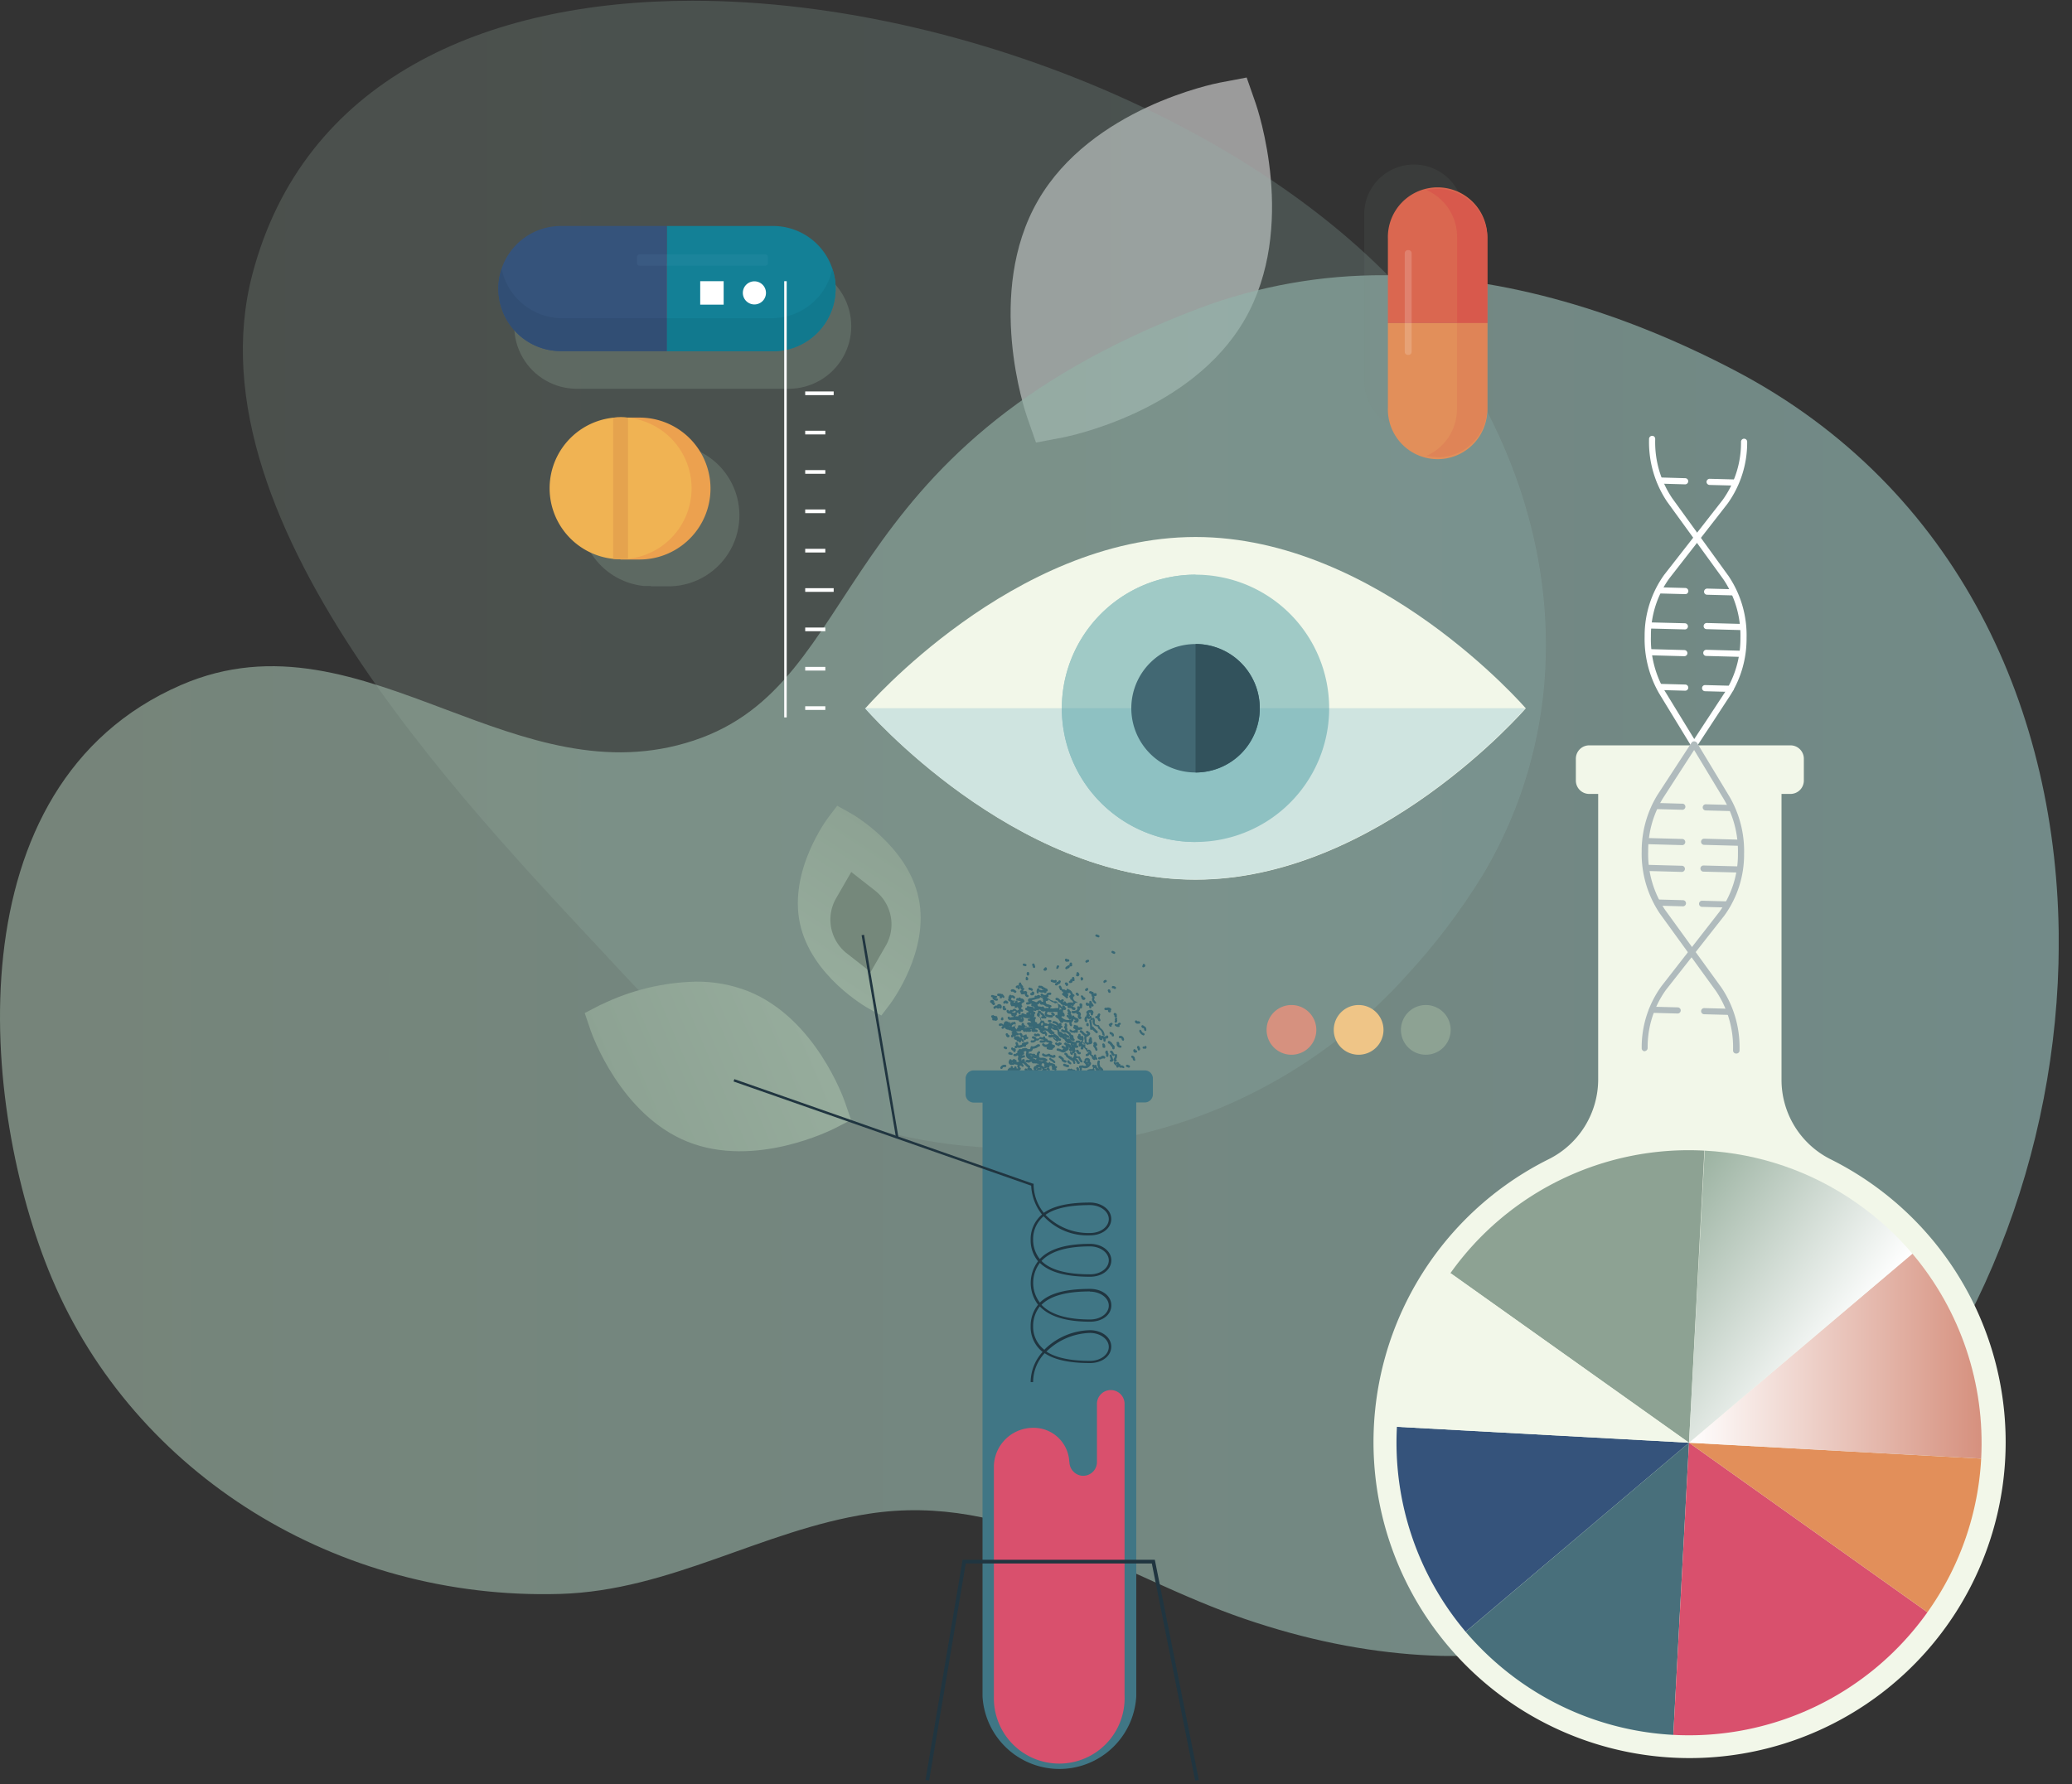 <svg id="Layer_1" data-name="Layer 1" xmlns="http://www.w3.org/2000/svg" xmlns:xlink="http://www.w3.org/1999/xlink" viewBox="0 0 310 267"><rect x="0" y="0" width="310" height="267" fill="#333333" stroke="none"/><defs><style>.cls-1{fill:none;}.cls-2{opacity:0.51;}.cls-3{clip-path:url(#clip-path);}.cls-4{clip-path:url(#clip-path-2);}.cls-5{fill:#fff;}.cls-6{opacity:0.67;}.cls-7{clip-path:url(#clip-path-3);}.cls-8{clip-path:url(#clip-path-4);}.cls-9{fill:url(#linear-gradient);}.cls-10{opacity:0.24;}.cls-11{clip-path:url(#clip-path-5);}.cls-12{clip-path:url(#clip-path-6);}.cls-13{fill:url(#linear-gradient-2);}.cls-14{fill:#f2f7e9;}.cls-15{fill:#35537b;}.cls-16{fill:#8da293;}.cls-17{fill:#486f7b;}.cls-18{fill:#d9506d;}.cls-19{fill:#e28f5a;}.cls-20{clip-path:url(#clip-path-7);}.cls-21{fill:url(#linear-gradient-3);}.cls-22{clip-path:url(#clip-path-8);}.cls-23{fill:url(#linear-gradient-4);}.cls-24{fill:#b0bbbd;}.cls-25{fill:#386875;}.cls-26{fill:#cfe4e0;}.cls-27{clip-path:url(#clip-path-9);}.cls-28{fill:#519ea5;}.cls-29{fill:#426873;}.cls-30{fill:#32525c;}.cls-31{fill:#407685;}.cls-32{opacity:0.31;}.cls-33{clip-path:url(#clip-path-11);}.cls-34{clip-path:url(#clip-path-12);}.cls-35{fill:url(#linear-gradient-5);}.cls-36{fill:#138096;}.cls-37{fill:#314e74;}.cls-38{fill:#11798e;}.cls-39{opacity:0.07;}.cls-40{clip-path:url(#clip-path-13);}.cls-41{fill:#8dc7e4;}.cls-42{clip-path:url(#clip-path-15);}.cls-43{clip-path:url(#clip-path-16);}.cls-44{fill:url(#linear-gradient-6);}.cls-45{fill:#eca14f;}.cls-46{fill:#f0b353;}.cls-47{fill:#e5a34e;}.cls-48{fill:#203540;}.cls-49{fill:#efc587;}.cls-50{fill:#d6917f;}.cls-51{clip-path:url(#clip-path-17);}.cls-52{fill:url(#linear-gradient-7);}.cls-53{clip-path:url(#clip-path-18);}.cls-54{fill:url(#linear-gradient-8);}.cls-55{fill:#75887b;}.cls-56{opacity:0.11;}.cls-57{clip-path:url(#clip-path-19);}.cls-58{fill:#da6750;}.cls-59{fill:#df8457;}.cls-60{fill:#d8594c;}.cls-61{opacity:0.17;}.cls-62{clip-path:url(#clip-path-21);}.cls-63{clip-path:url(#clip-path-22);}</style><clipPath id="clip-path"><rect class="cls-1" x="151.2" y="11.6" width="39.11" height="54.63"/></clipPath><clipPath id="clip-path-2"><rect class="cls-1" x="151.2" y="11.6" width="39.11" height="54.63"/></clipPath><clipPath id="clip-path-3"><rect class="cls-1" y="41.16" width="308.01" height="206.65"/></clipPath><clipPath id="clip-path-4"><path class="cls-1" d="M179.5,46.1c-56.31,21.29-49.53,56.05-75.71,64.72-13.12,4.35-25.19-.17-37.19-4.68-12.84-4.83-25.6-9.66-39.51-3.63C-7.32,117.43-3,165.82,7.77,191.31c12.4,29.38,42.71,48.18,76,47.22,16.57-.48,30.17-9.53,46.21-12,21.06-3.27,37.7,9.4,56.29,15.75,73.18,25,121.64-39,121.75-101v-.38c-.05-34.28-14.9-67.9-48.54-85.5-16.26-8.51-34.3-14.21-52.34-14.21A77.66,77.66,0,0,0,179.5,46.1"/></clipPath><linearGradient id="linear-gradient" x1="121.11" y1="636.23" x2="122.27" y2="636.23" gradientTransform="translate(32346.62 168462.28) rotate(180) scale(264.54)" gradientUnits="userSpaceOnUse"><stop offset="0" stop-color="#90b5b1"/><stop offset="0.15" stop-color="#91b3ad"/><stop offset="1" stop-color="#96ac9c"/></linearGradient><clipPath id="clip-path-5"><rect class="cls-1" x="36.32" y="0.11" width="195.02" height="171.72"/></clipPath><clipPath id="clip-path-6"><path class="cls-1" d="M103.62.11C72.36.11,45.42,12,37.77,41c-10,38,34.71,82.29,56,105.31a79.48,79.48,0,0,0,58.42,25.55h0a78,78,0,0,0,57.46-25l.79-.87a96.7,96.7,0,0,0,11.37-15,66.86,66.86,0,0,0,9.47-34.3v-.29c0-14.93-4.87-29.86-13.57-42.94C197.09,22.29,146.34.11,103.63.11h0"/></clipPath><linearGradient id="linear-gradient-2" x1="121.24" y1="637.04" x2="122.4" y2="637.04" gradientTransform="translate(20537.78 106785.61) rotate(180) scale(167.49)" xlink:href="#linear-gradient"/><clipPath id="clip-path-7"><path class="cls-1" d="M252.7,215.9l43.71,2.38a43.88,43.88,0,0,0-10.29-30.67Z"/></clipPath><linearGradient id="linear-gradient-3" x1="121.82" y1="643.66" x2="122.98" y2="643.66" gradientTransform="translate(4876.52 24403.24) rotate(180) scale(37.6)" gradientUnits="userSpaceOnUse"><stop offset="0" stop-color="#d6917f"/><stop offset="1" stop-color="#fff"/></linearGradient><clipPath id="clip-path-8"><path class="cls-1" d="M252.7,215.9h0l33.42-28.29a44,44,0,0,0-8.45-7.66,43.47,43.47,0,0,0-22.62-7.76Z"/></clipPath><linearGradient id="linear-gradient-4" x1="113.6" y1="626.4" x2="114.76" y2="626.4" gradientTransform="translate(18730.69 -3178.14) rotate(90) scale(29.47)" gradientUnits="userSpaceOnUse"><stop offset="0" stop-color="#9bb2a1"/><stop offset="1" stop-color="#fff"/></linearGradient><clipPath id="clip-path-9"><rect class="cls-1" x="158.86" y="85.97" width="40.02" height="40.02"/></clipPath><clipPath id="clip-path-11"><rect class="cls-1" x="76.94" y="39.46" width="50.46" height="18.72"/></clipPath><clipPath id="clip-path-12"><path class="cls-1" d="M102.17,39.46H86.3a9.36,9.36,0,0,0,0,18.72H118a9.36,9.36,0,1,0,0-18.72Z"/></clipPath><linearGradient id="linear-gradient-5" x1="122.26" y1="643.01" x2="123.42" y2="643.01" gradientTransform="translate(5425.68 27914.92) rotate(180) scale(43.34)" gradientUnits="userSpaceOnUse"><stop offset="0" stop-color="#899d8e"/><stop offset="0" stop-color="#899d8e"/><stop offset="1" stop-color="#899d8e"/></linearGradient><clipPath id="clip-path-13"><rect class="cls-1" x="95.31" y="38.07" width="19.58" height="1.69"/></clipPath><clipPath id="clip-path-15"><rect class="cls-1" x="86.79" y="66.5" width="24.07" height="21.28"/></clipPath><clipPath id="clip-path-16"><path class="cls-1" d="M97.4,66.5l-.55,0h0l-.54,0A10.63,10.63,0,0,0,86.79,77v.29A10.64,10.64,0,0,0,96.3,87.69l.55,0h.54v.05h3a10.63,10.63,0,0,0-.15-21.25H98.33l-.34,0h0l-.55,0Z"/></clipPath><linearGradient id="linear-gradient-6" x1="123.75" y1="651.61" x2="124.92" y2="651.61" gradientTransform="translate(2669.36 13548.78) rotate(180) scale(20.67)" xlink:href="#linear-gradient-5"/><clipPath id="clip-path-17"><path class="cls-1" d="M89.93,150.33l-2.45,1.27.89,2.61c.18.52,4.43,12.61,14.51,16.65s21.51-1.77,22-2l2.45-1.27-.9-2.61c-.17-.52-4.42-12.61-14.5-16.65a20.93,20.93,0,0,0-7.83-1.43,34.09,34.09,0,0,0-14.17,3.45"/></clipPath><linearGradient id="linear-gradient-7" x1="123.85" y1="647.31" x2="125.01" y2="647.31" gradientTransform="matrix(26.5, 0, 0, -26.5, -3190.02, 17317.43)" gradientUnits="userSpaceOnUse"><stop offset="0" stop-color="#8da293"/><stop offset="0" stop-color="#8da293"/><stop offset="1" stop-color="#96ac9c"/></linearGradient><clipPath id="clip-path-18"><path class="cls-1" d="M124,122.22c-.24.32-6,8-4.33,15.92s10,12.64,10.38,12.83l1.81,1,1.25-1.64c.24-.32,6-8,4.33-15.92s-10-12.64-10.38-12.83l-1.8-1Z"/></clipPath><linearGradient id="linear-gradient-8" x1="108.25" y1="646.54" x2="109.42" y2="646.54" gradientTransform="translate(2283.98 12940.71) rotate(180) scale(19.8)" xlink:href="#linear-gradient-7"/><clipPath id="clip-path-19"><rect class="cls-1" x="204.11" y="24.36" width="14.87" height="40.09"/></clipPath><clipPath id="clip-path-21"><rect class="cls-1" x="210.17" y="37.43" width="1.02" height="15.68"/></clipPath><clipPath id="clip-path-22"><rect class="cls-1" x="210.17" y="37.43" width="1.02" height="15.68"/></clipPath></defs><title>lab-artwork-stock</title><g class="cls-2"><g class="cls-3"><g class="cls-4"><path class="cls-5" d="M153.66,62.4c-.26-.76-6.34-18.58,1.64-32.4s26.44-17.49,27.22-17.64l4-.76,1.34,3.84c.26.75,6.33,18.57-1.64,32.39S159.77,65.32,159,65.47l-4,.76Z"/></g></g></g><g class="cls-6"><g class="cls-7"><g class="cls-8"><rect class="cls-9" x="-7.32" y="41.17" width="315.33" height="226.09"/></g></g></g><g class="cls-10"><g class="cls-11"><g class="cls-12"><rect class="cls-13" x="27.73" y="0.11" width="203.6" height="171.72"/></g></g></g><path class="cls-5" d="M259.22,89.1a.45.45,0,0,0,.45-.44.46.46,0,0,0-.44-.48l-3.81-.1a.47.47,0,0,0-.47.45.45.45,0,0,0,.45.47l3.8.1h0"/><path class="cls-5" d="M260.5,94.29a.46.46,0,0,0,.46-.45.47.47,0,0,0-.45-.47l-5.15-.14a.46.46,0,0,0-.47.45.44.44,0,0,0,.44.47l5.15.14h0"/><path class="cls-5" d="M260.45,98.3a.46.46,0,0,0,0-.92l-5.15-.14a.47.47,0,0,0-.47.45.45.45,0,0,0,.44.47l5.15.14h0"/><path class="cls-5" d="M258.92,103.54a.46.46,0,0,0,0-.92l-3.8-.1a.45.45,0,0,0-.47.45.46.46,0,0,0,.45.47l3.8.1h0"/><path class="cls-5" d="M252.13,103.36a.46.46,0,0,0,.46-.45.46.46,0,0,0-.45-.47l-3.8-.1a.45.45,0,0,0-.47.45.46.46,0,0,0,.45.47l3.8.1h0"/><path class="cls-5" d="M252,98.2a.46.46,0,0,0,.46-.45.47.47,0,0,0-.45-.47l-5.15-.14a.47.47,0,0,0-.47.45.45.45,0,0,0,.45.47l5.14.14h0"/><path class="cls-5" d="M252.08,94.19a.45.45,0,0,0,.46-.44.47.47,0,0,0-.45-.48l-5.15-.13a.45.45,0,0,0-.47.44.46.46,0,0,0,.45.48l5.14.13h0"/><path class="cls-5" d="M252.14,88.91a.45.45,0,0,0,.46-.44.46.46,0,0,0-.45-.48l-3.8-.1a.47.47,0,0,0-.47.45.45.45,0,0,0,.45.47l3.8.1h0"/><path class="cls-5" d="M259,121.38a.46.46,0,0,0,.46-.45.46.46,0,0,0-.45-.47l-3.8-.1h0a.46.46,0,0,0,0,.92l3.81.1h0"/><path class="cls-5" d="M260.09,126.57a.46.46,0,0,0,.46-.45.44.44,0,0,0-.44-.47l-5.15-.14a.46.46,0,0,0,0,.92l5.15.14h0"/><path class="cls-5" d="M260,130.57a.45.45,0,0,0,.46-.45.46.46,0,0,0-.44-.47l-5.15-.13h0a.45.45,0,0,0-.46.44.46.46,0,0,0,.44.48l5.15.13h0"/><path class="cls-5" d="M258.47,135.81a.46.46,0,0,0,0-.92l-3.81-.1a.46.46,0,0,0,0,.92l3.8.1h0"/><path class="cls-5" d="M251.79,135.63a.46.46,0,0,0,.46-.44.47.47,0,0,0-.45-.48l-3.81-.1a.46.46,0,0,0,0,.92l3.8.1h0"/><path class="cls-5" d="M251.63,130.48a.47.47,0,0,0,.46-.45.46.46,0,0,0-.45-.47l-5.15-.14a.45.45,0,0,0-.47.45.46.46,0,0,0,.44.47l5.15.14h0"/><path class="cls-5" d="M251.68,126.47a.46.46,0,0,0,0-.92l-5.15-.14a.46.46,0,0,0,0,.92l5.15.14h0"/><path class="cls-5" d="M251.63,121.18a.46.46,0,1,0,0-.91l-3.8-.11h0a.46.46,0,0,0,0,.92l3.81.1h0"/><path class="cls-5" d="M258.77,151.88a.46.46,0,0,0,0-.92l-3.8-.1a.46.46,0,1,0,0,.92l3.8.1h0"/><path class="cls-5" d="M251,151.67a.46.46,0,0,0,0-.92l-3.81-.1a.46.46,0,0,0,0,.92l3.8.1h0"/><path class="cls-5" d="M259.59,72.67a.45.45,0,0,0,.46-.44.47.47,0,0,0-.45-.48l-3.8-.1a.48.48,0,0,0-.48.45.47.47,0,0,0,.45.47l3.81.1h0"/><path class="cls-5" d="M252.12,72.48a.46.46,0,0,0,.46-.45.45.45,0,0,0-.45-.47l-3.8-.11a.47.47,0,0,0-.47.45.45.45,0,0,0,.44.47l3.81.11h0"/><path class="cls-5" d="M259.8,157.66a.46.46,0,0,0,.46-.45v-.13a16,16,0,0,0-2.71-9.29l-8.43-11.63a15,15,0,0,1-2.53-8.73v-.13a15,15,0,0,1,2.25-7.91L258.91,104a15.87,15.87,0,0,0,2.4-8.4v-.13a15.84,15.84,0,0,0-2.71-9.29l-8.42-11.63a15,15,0,0,1-2.54-8.73v-.13a.45.45,0,0,0-.45-.47.47.47,0,0,0-.47.45v.14a16,16,0,0,0,2.71,9.28l8.43,11.63a15,15,0,0,1,2.53,8.74v.13a15,15,0,0,1-2.25,7.91l-10.07,15.35a16,16,0,0,0-2.4,8.39v.14a16,16,0,0,0,2.71,9.28l8.42,11.63a15,15,0,0,1,2.54,8.74v.13a.45.45,0,0,0,.45.46Z"/><path class="cls-5" d="M246.05,157.3a.47.47,0,0,0,.46-.46v-.13a14.67,14.67,0,0,1,2.75-8.59L258,137a15.55,15.55,0,0,0,2.94-9.14v-.13a16.19,16.19,0,0,0-2.18-8.51L249,103.28a15.37,15.37,0,0,1-2-8v-.13a14.6,14.6,0,0,1,2.75-8.59l8.7-11.17a15.61,15.61,0,0,0,2.95-9.14v-.14a.46.46,0,1,0-.92,0v.12a14.67,14.67,0,0,1-2.75,8.59L249,86a15.6,15.6,0,0,0-2.94,9.14v.14a16.31,16.31,0,0,0,2.18,8.51l9.69,15.88a15.33,15.33,0,0,1,2.05,8v.13a14.6,14.6,0,0,1-2.75,8.59l-8.7,11.17a15.56,15.56,0,0,0-2.95,9.14v.13a.47.47,0,0,0,.46.47Z"/><path class="cls-14" d="M239.11,161.56V118.81h-1.34a2,2,0,0,1-2-2v-3.27a2,2,0,0,1,2-2h30.11a2,2,0,0,1,2,2v3.27a2,2,0,0,1-2,2h-1.34v42.75a13.28,13.28,0,0,0,7.32,11.91,47.29,47.29,0,1,1-42.15,0,13.35,13.35,0,0,0,7.4-11.95"/><path class="cls-15" d="M219.28,244.19A43.88,43.88,0,0,1,209,213.52l43.71,2.38Z"/><path class="cls-16" d="M217,190.53a43.72,43.72,0,0,1,38-18.34L252.7,215.9Z"/><path class="cls-14" d="M209,213.52a43.55,43.55,0,0,1,7.76-22.59c.09-.14.19-.27.28-.4L252.7,215.9Z"/><path class="cls-17" d="M250.35,259.62a43.65,43.65,0,0,1-22.62-7.76,44.36,44.36,0,0,1-8.45-7.67L252.7,215.9Z"/><path class="cls-18" d="M250.35,259.62l2.35-43.72,35.67,25.37a43.75,43.75,0,0,1-38,18.35"/><path class="cls-19" d="M296.41,218.28a43.55,43.55,0,0,1-7.76,22.59c-.09.14-.19.27-.28.4L252.7,215.9Z"/><g class="cls-20"><rect class="cls-21" x="252.7" y="187.61" width="44.3" height="30.67"/></g><g class="cls-22"><rect class="cls-23" x="241.92" y="167.85" width="54.97" height="52.38" transform="translate(-43.66 304.61) rotate(-55.21)"/></g><path class="cls-24" d="M259,121.38a.46.46,0,0,0,.46-.45.46.46,0,0,0-.45-.47l-3.8-.1h0a.46.46,0,0,0,0,.92l3.81.1h0"/><path class="cls-24" d="M260.09,126.57a.46.46,0,0,0,.46-.45.44.44,0,0,0-.44-.47l-5.15-.14a.46.46,0,0,0,0,.92l5.15.14h0"/><path class="cls-24" d="M260,130.57a.45.45,0,0,0,.46-.45.46.46,0,0,0-.44-.47l-5.15-.13h0a.45.45,0,0,0-.46.44.46.46,0,0,0,.44.48l5.15.13h0"/><path class="cls-24" d="M258.47,135.81a.46.46,0,0,0,0-.92l-3.81-.1a.46.46,0,0,0,0,.92l3.8.1h0"/><path class="cls-24" d="M251.79,135.63a.46.46,0,0,0,.46-.44.47.47,0,0,0-.45-.48l-3.81-.1a.46.46,0,0,0,0,.92l3.8.1h0"/><path class="cls-24" d="M251.63,130.48a.47.47,0,0,0,.46-.45.46.46,0,0,0-.45-.47l-5.15-.14a.45.45,0,0,0-.47.45.46.46,0,0,0,.44.47l5.15.14h0"/><path class="cls-24" d="M251.68,126.47a.46.46,0,0,0,0-.92l-5.15-.14a.46.46,0,0,0,0,.92l5.15.14h0"/><path class="cls-24" d="M251.63,121.18a.46.46,0,1,0,0-.91l-3.8-.11h0a.46.46,0,0,0,0,.92l3.81.1h0"/><path class="cls-24" d="M258.77,151.88a.46.46,0,0,0,0-.92l-3.8-.1a.46.46,0,1,0,0,.92l3.8.1h0"/><path class="cls-24" d="M251,151.67a.46.46,0,0,0,0-.92l-3.81-.1a.46.46,0,0,0,0,.92l3.8.1h0"/><path class="cls-24" d="M259.8,157.66a.46.46,0,0,0,.46-.45v-.13a16,16,0,0,0-2.71-9.29l-8.43-11.63a15,15,0,0,1-2.53-8.73v-.13a15,15,0,0,1,2.25-7.91l5-7.74a.46.46,0,0,0-.14-.64.47.47,0,0,0-.63.14l-5.05,7.74a16,16,0,0,0-2.4,8.39v.14a16,16,0,0,0,2.71,9.28l8.42,11.63a15,15,0,0,1,2.54,8.74v.13a.45.45,0,0,0,.45.46Z"/><path class="cls-24" d="M246.05,157.3a.47.47,0,0,0,.46-.46v-.13a14.67,14.67,0,0,1,2.75-8.59L258,137a15.55,15.55,0,0,0,2.94-9.14v-.13a16.19,16.19,0,0,0-2.18-8.51l-4.83-8a.48.48,0,0,0-.64-.15.46.46,0,0,0-.15.63l4.83,8a15.33,15.33,0,0,1,2.05,8v.13a14.6,14.6,0,0,1-2.75,8.59l-8.7,11.17a15.56,15.56,0,0,0-2.95,9.14v.13a.47.47,0,0,0,.46.47Z"/><path class="cls-25" d="M159,153.61a.17.17,0,0,1-.16.19h-.12a.24.24,0,0,1,0,.12.18.18,0,0,1-.17.11h-.06a.29.29,0,0,1-.17-.22v0c-.18-.44-.33-.65-.69-.66a.16.16,0,0,1-.17-.17.18.18,0,0,1,.17-.18h0a1,1,0,0,1,.83.48l0,0a.18.18,0,0,1,.1-.19.17.17,0,0,1,.23.09.28.28,0,0,1,0,.25.43.43,0,0,1,0,.07h0a.17.17,0,0,1,.18.16"/><path class="cls-25" d="M157.64,152.05a.18.18,0,0,1-.16-.12.09.09,0,0,0-.07-.06.18.18,0,1,1,.13-.33.45.45,0,0,1,.27.27.17.17,0,0,1-.1.22l-.07,0"/><path class="cls-25" d="M161.62,155.69c-.05-.1-.06-.11-.09-.11a.42.42,0,0,1-.34-.4.19.19,0,0,1,.13-.19.37.37,0,0,1,0-.12.18.18,0,0,1,.19-.16.17.17,0,0,1,.16.19.15.15,0,0,0,0,.06,1.07,1.07,0,0,1,.07.15v0a.22.22,0,0,1,.1-.09.17.17,0,0,1,.22.12.79.79,0,0,1-.12.81H162a.48.48,0,0,1,.37.56c0,.14,0,.22.16.35a.12.12,0,0,1,.1,0,.17.17,0,0,1,.06.22h0l.07.08a.17.17,0,0,1,.21-.08.54.54,0,0,1,.33.55c0,.17,0,.21.14.24a.17.17,0,0,1,.13.21.08.08,0,0,1,0,0,.08.08,0,0,1,.05.05.47.47,0,0,1,.06-.24.17.17,0,0,1,.23-.08.18.18,0,0,1,.08.24c0,.05,0,.07.07.19a.39.39,0,0,1,.08.1.17.17,0,0,1,0,.24.19.19,0,0,1-.1,0,.2.2,0,0,1-.14-.06.06.06,0,0,1,0,0,.16.16,0,0,1-.16.1h-.07a.5.5,0,0,1-.32-.46.19.19,0,0,1,0-.07.46.46,0,0,1-.32-.33.57.57,0,0,1-.43.3h0a.18.18,0,0,1-.17-.15.18.18,0,0,1,.14-.2.23.23,0,0,0,.17-.09.28.28,0,0,1,.27-.21.12.12,0,0,0-.09-.1l0,0a.17.17,0,0,1-.17.12h0a.17.17,0,0,1-.17-.15l0,0a.48.48,0,0,1-.11-.19l0,0a1.16,1.16,0,0,1-.22-.26.62.62,0,0,1-.17-.11v0h0a.51.51,0,0,1,0,.2.22.22,0,0,1-.15.14h-.05a.27.27,0,0,1-.16-.07.16.16,0,0,1,0-.24.15.15,0,0,1,.06-.05.29.29,0,0,0-.09-.16.22.22,0,0,1-.15.08h0a.17.17,0,0,1-.16-.19.55.55,0,0,1,.32-.56.86.86,0,0,0,.2-.15.16.16,0,0,1-.07-.09m.12-.45,0,0,0,0a.13.13,0,0,1,0-.06m.18,1.45,0,.08h0l0-.09h0m-.29-.44h0a.18.18,0,0,1,.08.05l.13.15h0a.31.31,0,0,1,.25,0,.14.14,0,0,0-.11-.11.18.18,0,0,1-.13-.21h0a1,1,0,0,1-.2.13"/><path class="cls-25" d="M160.63,150.67l0,.07.06,0a.19.19,0,0,1,.21.13.28.28,0,0,1-.08.27.22.22,0,0,1-.13,0,.31.31,0,0,1-.13,0,.52.52,0,0,1-.3-.35.18.18,0,0,1,.12-.22.17.17,0,0,1,.21.12"/><path class="cls-25" d="M157.13,153h-.06a.4.4,0,0,1-.21-.06.17.17,0,0,1,.19-.29h.11a.16.16,0,0,1,.16.18.18.18,0,0,1-.17.17h0"/><path class="cls-25" d="M155.74,151.85a.17.17,0,0,1-.05-.24.18.18,0,0,1,.24-.05,1.55,1.55,0,0,1,.47.54l.06,0a.17.17,0,0,1,.08.23.18.18,0,0,1-.24.08h-.13l-.16,0h-.11a.18.18,0,0,1-.13-.21.19.19,0,0,1,.21-.13h0a1.23,1.23,0,0,0-.25-.26"/><path class="cls-25" d="M161.33,148.69a.18.18,0,0,1,.1.16.16.16,0,0,1-.16.18h0a.24.24,0,0,1-.22-.15.17.17,0,0,1,.05-.33.26.26,0,0,1,.25.14"/><path class="cls-25" d="M148.56,151.87a.34.34,0,0,1,.15.14h0a.4.4,0,0,1,.28.07.16.16,0,0,1,.21.07.17.17,0,0,1,0,.19.16.16,0,0,1,.07.21.32.32,0,0,1-.34.2h0a.34.34,0,0,1-.22-.08h0a.17.17,0,0,1-.21,0,.18.18,0,0,1,0-.25h0a.13.13,0,0,1-.07-.06.24.24,0,0,1-.05-.1h0a.19.19,0,0,1-.07-.22.19.19,0,0,1,.23-.1m.18.77h0l-.11-.14Z"/><path class="cls-25" d="M161.27,146.09h-.07A.17.17,0,0,1,161,146a.19.19,0,0,1,.1-.23h0l0,0a.18.18,0,0,1,0-.25.17.17,0,0,1,.24,0,.42.42,0,0,1,.15.37.36.36,0,0,1-.24.24"/><path class="cls-25" d="M160.14,154.12a.16.16,0,0,1,.22.11s0,0,.14,0h.08l.09,0a.43.43,0,0,1,.51,0,.17.17,0,0,1,.07.24.18.18,0,0,1-.24.06c-.09,0-.12,0-.15,0a.17.17,0,0,1-.23,0h-.16a.42.42,0,0,1-.45-.28.17.17,0,0,1,.12-.22"/><path class="cls-25" d="M161.89,150.17a.88.88,0,0,1,0,.51s0,.07,0,.1a.18.18,0,0,1-.17.14h0a.17.17,0,0,1-.1-.06.64.64,0,0,1-.27.5h0l0,0,0,0a.43.43,0,0,1,.32.26.36.36,0,0,1,0,.35c-.06.09-.06.1.08.22a.17.17,0,0,1,0,.24.17.17,0,0,1-.14.07.21.21,0,0,1-.11,0,.46.46,0,0,1-.16-.68s0,0,0,0a.1.1,0,0,0-.07,0,.37.37,0,0,1-.18-.1h0a.17.17,0,0,1-.07-.17.8.8,0,0,1-.35.11.5.5,0,0,1-.25-.07.18.18,0,0,1-.07-.23.18.18,0,0,1,.24-.08c.08.05.15,0,.3-.05l.06,0a.35.35,0,0,0,.22-.44.17.17,0,0,1,.14-.21.19.19,0,0,1,.2.12h0a.7.7,0,0,0,0-.32.18.18,0,0,1,.11-.23.18.18,0,0,1,.22.11"/><path class="cls-25" d="M159.88,154.37a.79.79,0,0,1,.4.48v0h0c.12,0,.32,0,.34.39a.3.3,0,0,0,.12.24.17.17,0,0,1,0,.24.19.19,0,0,1-.13.06.13.13,0,0,1-.12-.05l0,0h-.08a.4.4,0,0,1-.21-.07.53.53,0,0,1-.19-.45.18.18,0,0,1,.1-.16h0a.17.17,0,0,1-.17-.14c0-.11-.11-.17-.25-.26l-.21-.15a.55.55,0,0,1-.5-.08l-.11-.05a.18.18,0,0,1-.1-.23.16.16,0,0,1,.22-.1l.15.07.16.07v0c.06-.2,0-.22,0-.27a.17.17,0,0,1-.09-.11.17.17,0,0,1,0-.14c.12-.17.12-.21.09-.27a.18.18,0,0,1,.06-.24.18.18,0,0,1,.24.07.49.49,0,0,1,0,.51.51.51,0,0,1,.07.47l0,0a1,1,0,0,0,.19.15"/><path class="cls-25" d="M164.06,148.92a.17.17,0,0,1-.21.14s0,0-.08,0l-.09,0a.19.19,0,0,1,.07.21h0a.21.21,0,0,1,0,.15c-.11.14-.07.21.1.41l.1.12a.17.17,0,0,1,0,.24.15.15,0,0,1-.11,0,.17.17,0,0,1-.14-.07l-.08-.1a.62.62,0,0,1-.18-.75,0,0,0,0,1,0-.05.54.54,0,0,1-.14-.43.18.18,0,0,1-.16-.12.1.1,0,0,1,0,0,.18.18,0,0,1-.19-.17.18.18,0,0,1,.17-.18.3.3,0,0,1,.28.12.17.17,0,0,1,.22.1.45.45,0,0,1,0,.16h0a.45.45,0,0,1,.33-.07.18.18,0,0,1,.13.21"/><path class="cls-25" d="M162.7,144a.16.16,0,0,1-.13.06h-.07a.18.18,0,0,1-.09-.24.29.29,0,0,1,.27-.16h0a.18.18,0,0,1,.21,0,.18.18,0,0,1,0,.25.24.24,0,0,1-.22.08"/><path class="cls-25" d="M162.8,150.52a.17.17,0,0,1-.12,0h0a.27.27,0,0,1-.23-.31v0a.18.18,0,0,1,.16-.19.19.19,0,0,1,.19.17l.06-.05a.2.2,0,0,1,.17,0l-.06-.15a.17.17,0,0,1,.13-.21.17.17,0,0,1,.21.12,1.05,1.05,0,0,0,.17.31,1,1,0,0,1,.11.17.17.17,0,0,1-.06.24.13.13,0,0,1-.09,0,.19.19,0,0,1-.15-.08v0a.54.54,0,0,1,0,.22.18.18,0,0,1-.18.14h0a.18.18,0,0,1-.14-.21s0-.07-.07-.15l0-.07"/><path class="cls-25" d="M162.49,147.94h0a.17.17,0,0,1,.23-.08.19.19,0,0,1,.08.24.29.29,0,0,1-.26.2h-.07a.18.18,0,0,1-.13-.21.17.17,0,0,1,.14-.14"/><path class="cls-25" d="M165.1,154.92h0a.16.16,0,0,1-.17-.14,1,1,0,0,0-.45-.73.46.46,0,0,1-.24-.44h0a.84.84,0,0,1-.61-.25.86.86,0,0,1-.16-.68.47.47,0,0,0,0-.19.21.21,0,0,1-.11.16h-.09l0,.06a8.89,8.89,0,0,1,.13.88.44.44,0,0,1,.3.23s0,.05.05.06.21.21.32.31l.13.13a.18.18,0,0,1,0,.25.19.19,0,0,1-.13.05.16.16,0,0,1-.12-.05l-.13-.12-.34-.32a.61.61,0,0,1-.07-.1.21.21,0,0,1-.14.1h0a.17.17,0,0,1-.17-.16l0-.25c0-.31-.07-.63-.13-.94a.16.16,0,0,1,.13-.2h.06s0,0,0,0l0-.07a1.31,1.31,0,0,1-.12-.35.16.16,0,0,1,0-.1l0,0h-.06l-.07,0v.05l.13.09a.19.19,0,0,1,0,.25.17.17,0,0,1-.25,0c-.1-.08-.12-.07-.14-.06a.36.36,0,0,0,0,.31.18.18,0,0,1-.08.24l-.08,0a.16.16,0,0,1-.15-.09.65.65,0,0,1,.1-.76l.1,0a.59.59,0,0,1,0-.21.16.16,0,0,1,.1-.08s0,0,0-.06l0,0h0a.28.28,0,0,1-.11-.18.25.25,0,0,1,.06-.2.66.66,0,0,1,.41-.22.19.19,0,0,1,.13,0,.17.17,0,0,1,.19,0,.43.43,0,0,1,.27.27.35.35,0,0,1-.06.3h0s0,.05,0,.08a.18.18,0,0,1-.18.17.18.18,0,0,1-.17-.17s0,0,0,0a.4.4,0,0,1,0-.23l0,0-.07,0h0a.19.19,0,0,1-.1,0l-.13.05v0a.2.2,0,0,1,.08.13l0,0a.54.54,0,0,1,.09.15.19.19,0,0,1,0,.13l.05,0a.17.17,0,0,1,.21.14,1.07,1.07,0,0,0,.09.27l0,.06a.17.17,0,0,1,.34,0v0a.65.65,0,0,1,.06.35.54.54,0,0,0,.07.41.61.61,0,0,0,.42.14.17.17,0,0,1,.17.18s0,0,0,0a.2.2,0,0,1,.12.18s0,.05.08.11a1.38,1.38,0,0,1,.6,1,.17.17,0,0,1-.14.21"/><path class="cls-25" d="M164.56,152s0,0,0,.07a.77.77,0,0,1-.1.18l.17.34a.17.17,0,0,1-.08.23.11.11,0,0,1-.08,0,.16.16,0,0,1-.15-.09l-.17-.34H164a.17.17,0,0,1-.14-.2.17.17,0,0,1,.2-.14s.09,0,.13-.11,0,0,0,0a.46.46,0,0,1,.13-.23.18.18,0,0,1,.25,0,.17.17,0,0,1,0,.24.17.17,0,0,1,0,.05"/><path class="cls-25" d="M163.84,156.4a1.61,1.61,0,0,1,.36.64.18.18,0,0,1-.14.21h0a.18.18,0,0,1-.18-.14,1.35,1.35,0,0,0-.28-.49l0,0a.17.17,0,0,1,0-.24.18.18,0,0,1,.1,0,.16.16,0,0,1-.11-.13.3.3,0,0,1,.15-.32l.11,0a.34.34,0,0,1,.27.29s0,0,0,0a.17.17,0,0,1,0,.24.17.17,0,0,1-.25,0,.28.28,0,0,1-.08-.11h0l.06,0Z"/><path class="cls-25" d="M163,155.45a.17.17,0,0,1,.32-.14.65.65,0,0,1,.05.3c0,.09,0,.14,0,.18a.23.23,0,0,1,.05.21.29.29,0,0,1-.14.21.59.59,0,0,1-.3.06c-.08,0-.09,0-.09,0a.21.21,0,0,1-.13.07h0a.19.19,0,0,1-.13,0l-.16-.17h-.11a.19.19,0,0,1-.1-.23.64.64,0,0,0,0-.36,1,1,0,0,1,0-.55,1.69,1.69,0,0,1-.35-.29,1,1,0,0,0-.29-.25.18.18,0,0,1,.15-.32,1.31,1.31,0,0,1,.4.33,1.14,1.14,0,0,0,.27.23.38.38,0,0,1,.11.11s0,0,0,0a.42.42,0,0,1,.16-.14l0,0a.45.45,0,0,1-.1-.09l0,0a.17.17,0,0,1-.13-.2.17.17,0,0,1,.21-.14.32.32,0,0,1,.22.16s0,0,0,0a.17.17,0,0,1,.17.18v0a.18.18,0,0,1,0,.2.64.64,0,0,1-.19.18.36.36,0,0,0-.09.08.2.2,0,0,1-.14.06.19.19,0,0,1-.1,0,.28.28,0,0,1,0,.09.59.59,0,0,0,0,.37,1.54,1.54,0,0,1,0,.38l.09,0,.05.06a.52.52,0,0,1,.24,0h0a.54.54,0,0,1-.05-.32.34.34,0,0,0,0-.15"/><path class="cls-25" d="M162.11,149.64h0a.29.29,0,0,1-.23-.13.76.76,0,0,1-.09-.18.22.22,0,0,0,0-.08.17.17,0,0,1-.05-.25.16.16,0,0,1,.24,0,.48.48,0,0,1,.18.26v0a.15.15,0,0,1,.13,0,.18.18,0,0,1,.08.24.29.29,0,0,1-.21.15"/><path class="cls-25" d="M161.43,157.36c0,.06,0,.07.09.06a.18.18,0,0,1,.19.16.18.18,0,0,1-.16.19h-.05a.41.41,0,0,1-.41-.34.17.17,0,0,1-.12-.17.19.19,0,0,1,.19-.17.29.29,0,0,1,.27.27m-.29.08h0v0Z"/><path class="cls-25" d="M162.91,153.43a.17.17,0,0,1-.17.15h0a.31.31,0,0,1-.2-.12.29.29,0,0,1,0-.26v0a.16.16,0,0,1,.22-.1.17.17,0,0,1,.12.19.18.18,0,0,1,0,.16"/><path class="cls-25" d="M161.92,146.75h-.06a.17.17,0,0,1-.16-.12.14.14,0,0,1,0-.14.17.17,0,0,1,0-.21.18.18,0,0,1,.25,0v0a.23.23,0,0,1-.09.43"/><path class="cls-25" d="M160.65,153.56a.22.22,0,0,1,0-.11.18.18,0,0,1,.24-.06l.08.06a.26.26,0,0,1,.09,0,.17.17,0,0,1,.21.12.28.28,0,0,0,.11.17l0,0a.15.15,0,0,1,.13,0l0,0a.35.35,0,0,1,.3,0,.17.17,0,0,1,.13.22.16.16,0,0,1-.21.11l-.06,0a.48.48,0,0,1-.21.06.26.26,0,0,1-.18-.06l0,0h0a.18.18,0,0,1,0,.14.21.21,0,0,1-.13.05l-.09,0a.27.27,0,0,1-.2-.19s0,0,0-.06a.9.9,0,0,1-.19-.08.18.18,0,0,1-.08-.24l.07-.06"/><path class="cls-25" d="M164.33,140.27l-.07,0-.27-.11a.16.16,0,0,1-.1-.22.18.18,0,0,1,.23-.1l.27.11a.17.17,0,0,1,.1.22.18.18,0,0,1-.16.12"/><path class="cls-25" d="M153.58,146.19a.16.16,0,0,1,.17.11.26.26,0,0,1,.09.21.25.25,0,0,1-.13.19.16.16,0,0,1-.09,0,.18.18,0,0,1-.15-.08.23.23,0,0,1,0-.16.21.21,0,0,1,0-.12.17.17,0,0,1,.17-.18"/><path class="cls-25" d="M153,147.86h0a.19.19,0,0,1,.2,0,.19.19,0,0,1,0,.25.23.23,0,0,1-.17.07.35.35,0,0,1,.09.07.4.4,0,0,1,.07.18h0a.17.17,0,0,1,.2-.13.34.34,0,0,1,.26.14.34.34,0,0,1,0,.27.12.12,0,0,0,0,.1.17.17,0,0,0,.11.06.19.19,0,0,1,.13.22.17.17,0,0,1-.17.13h0a.48.48,0,0,1-.33-.22.53.53,0,0,1-.06-.31s0,0,0,0a.24.24,0,0,1-.19.1l-.15,0a.14.14,0,0,1-.14,0,.17.17,0,0,1-.13-.21s0,0,0-.05a.15.15,0,0,1-.1-.12.16.16,0,0,1,.12-.2h0a.29.29,0,0,1,.16-.06l-.09-.05,0,0a.16.16,0,0,1-.09-.22v0a.24.24,0,0,1-.06-.08.2.2,0,0,1,0-.11.2.2,0,0,1,0-.07h0l-.18-.12a.38.38,0,0,1,.11.41.17.17,0,0,1-.16.13h-.06a.18.18,0,0,1-.11-.22v0l0,0h0a.18.18,0,0,1-.24,0,.17.17,0,0,1,0-.25.32.32,0,0,1,.2-.1l0,0a.18.18,0,0,1,.16,0l.07,0a.19.19,0,0,1-.05-.14.31.31,0,0,1,.05-.1.2.2,0,0,1,0-.07.18.18,0,0,1,.21-.13.18.18,0,0,1,.13.2h0a.17.17,0,0,1,0,.07l.05,0a.21.21,0,0,1,.08.15.25.25,0,0,1,.16.26.17.17,0,0,1-.06.11"/><path class="cls-25" d="M153.37,144.59h0l-.22-.06a.17.17,0,0,1-.13-.21.18.18,0,0,1,.21-.13l.22.06a.18.18,0,0,1,.13.21.17.17,0,0,1-.17.13"/><path class="cls-25" d="M154.48,148.4a.18.18,0,0,1,.23.09.36.36,0,0,1,0,.33.35.35,0,0,1-.28.13h0a.19.19,0,0,1-.1,0,.19.19,0,0,1-.15-.08.18.18,0,0,1,0-.24.43.43,0,0,1,.18-.06.15.15,0,0,1,.1-.2"/><path class="cls-25" d="M152.05,148.45a.17.17,0,0,1-.16.12h-.06a.69.69,0,0,1-.19-.12c-.11-.08-.12-.08-.17-.06a.17.17,0,0,1-.23-.07.18.18,0,0,1,.08-.24.47.47,0,0,1,.53.09.46.46,0,0,0,.1.07.16.16,0,0,1,.1.22"/><path class="cls-25" d="M154.43,148.26a.14.14,0,0,1-.1,0,.16.16,0,0,1-.14-.08h-.06a.39.39,0,0,1-.22-.1.18.18,0,0,1,0-.25.16.16,0,0,1,.24,0h.06a.41.41,0,0,1,.27.16.16.16,0,0,1,0,.24"/><path class="cls-25" d="M153.75,146h0a.17.17,0,0,1-.13-.19h0a.38.38,0,0,1,0-.21.19.19,0,0,1,.2-.15.17.17,0,0,1,.15.18v0a.28.28,0,0,1,0,.24.17.17,0,0,1-.17.13"/><path class="cls-25" d="M150.16,152.49a.34.34,0,0,1-.17.2h-.07a.17.17,0,0,1-.16-.1.16.16,0,0,1,.07-.22v0l0-.1a.19.19,0,0,1,.24,0,.18.18,0,0,1,0,.24,0,0,0,0,0,0,0"/><path class="cls-25" d="M150.58,151a.17.17,0,0,1-.17.18h-.19a.17.17,0,0,1-.16-.11.72.72,0,0,1-.05-.31v-.06a.18.18,0,1,1,.36,0s0,.05,0,.07v.06h0a.16.16,0,0,1,.17.17"/><path class="cls-25" d="M149.16,149.18a.17.17,0,0,1-.17.18h-.15a.72.72,0,0,0,.2.05l.1,0a.17.17,0,0,1,0,.34h0l-.09,0a.75.75,0,0,1-.53-.3.17.17,0,0,1,0-.21l-.08,0a.17.17,0,1,1,0-.34,1.23,1.23,0,0,1,.29.07.79.79,0,0,0,.29.06.18.18,0,0,1,.18.17"/><path class="cls-25" d="M150.09,149.3h0a.18.18,0,0,1-.17-.14l0,0h0v.07a.18.18,0,0,1-.18.18h0a.17.17,0,0,1-.17-.17v-.14l-.16-.05s-.07,0-.09,0a.18.18,0,0,1,0-.35.55.55,0,0,1,.24,0l.1,0a.24.24,0,0,1,.17.06l0,0a.16.16,0,0,1,.13,0,.2.2,0,0,1,.12.08s0,0,0,.05a.52.52,0,0,1,.19.25.17.17,0,0,1-.14.21"/><path class="cls-25" d="M149.62,150.9h0a.15.15,0,0,1-.12-.1l0,.05a.15.15,0,0,1-.14.08.17.17,0,0,1-.1,0,1.28,1.28,0,0,0-.21-.12.54.54,0,0,0-.12.11.18.18,0,0,1-.25,0,.18.18,0,0,1,0-.25c.22-.2.33-.25.51-.17a.17.17,0,0,1,.13-.2.39.39,0,0,1,.53.5.18.18,0,0,1-.17.15m-.26-.31h0a.16.16,0,0,1,.06.08.58.58,0,0,0,0-.1h-.09"/><path class="cls-25" d="M150.63,150.21h0a.43.43,0,0,1-.18-.11l-.06.05a.17.17,0,0,1-.24,0,.18.18,0,0,1,0-.25.69.69,0,0,1,.25-.18l.07,0a.32.32,0,0,1,.26.13l0,0a.17.17,0,0,1,.12.2.18.18,0,0,1-.17.14"/><path class="cls-25" d="M148.16,149.79a.18.18,0,0,1,.19-.12h0a.27.27,0,0,1,.37.13.17.17,0,0,1,0,.17.48.48,0,0,1,.1.12l0,0a.17.17,0,0,1,0,.25.16.16,0,0,1-.13.06.15.15,0,0,1-.11,0,.35.35,0,0,1-.1-.12l0,0a.16.16,0,0,1-.12-.21h-.11a.18.18,0,0,1-.11-.22"/><path class="cls-25" d="M160.05,144.71a.43.43,0,0,1-.25.22l-.08,0a.17.17,0,0,1-.16.11l-.07,0a.17.17,0,0,1-.09-.23.43.43,0,0,1,.25-.22l.08-.05a.17.17,0,0,1,.32.14"/><path class="cls-25" d="M160.36,144.54a.17.17,0,0,1-.14.08.17.17,0,0,1-.1,0,.26.26,0,0,1-.08-.39h0a.17.17,0,0,1,.12-.18.16.16,0,0,1,.22.11.27.27,0,0,1,0,.22.17.17,0,0,1,0,.2"/><path class="cls-25" d="M159.64,147.58a.18.18,0,0,1-.12-.05.16.16,0,0,1-.05-.14.21.21,0,0,1-.11-.08.19.19,0,0,1,0-.24.27.27,0,0,1,.38.06h0a.27.27,0,0,1,.09.18.27.27,0,0,1-.1.2l-.14-.12.13.13a.21.21,0,0,1-.13.05"/><path class="cls-25" d="M161,150a.17.17,0,0,1-.17.13h0a.11.11,0,0,1,0,.08.18.18,0,0,1-.17.12h0a.16.16,0,0,1-.06.18.17.17,0,0,1-.24,0,.23.23,0,0,0-.12-.08l.11.22a.17.17,0,0,1-.08.23l-.08,0a.18.18,0,0,1-.12-.05h0a.21.21,0,0,1-.13.05.18.18,0,0,1-.12-.05.42.42,0,0,1-.13-.31l-.16,0a.32.32,0,0,1-.13,0,.42.42,0,0,1-.18-.11l-.09,0h0a.57.57,0,0,1-.51-.35h0a.5.5,0,0,1-.34-.28.31.31,0,0,0-.22-.11.18.18,0,0,1-.15-.2.19.19,0,0,1,.21-.15.63.63,0,0,1,.45.27l.09.12.13-.1a.29.29,0,0,1,.21-.07.17.17,0,0,1,.16.18.18.18,0,0,1-.15.17l0,0a.3.3,0,0,0,.11.13.18.18,0,0,1,.1-.15.16.16,0,0,1,.23.08c.07.14.12.18.15.19s.09,0,.22-.06h0a.16.16,0,0,1,.13-.06h.14a.85.85,0,0,1,.46.06.34.34,0,0,1,0-.2l-.08-.06-.09-.11c-.06-.08-.08-.1-.1-.1a.19.19,0,0,1-.17-.19.18.18,0,0,1,.13-.16s0,0,0,0h0l0,0a.18.18,0,0,1-.22,0,.18.18,0,0,1,0-.25h0a.35.35,0,0,1,.21-.13.17.17,0,0,1-.09-.14.3.3,0,0,0-.07-.2.17.17,0,0,1-.11.09h-.09a.42.42,0,0,1-.2-.05.7.7,0,0,1,.17.28.18.18,0,0,1-.11.22l.12.12-.25.24a2.63,2.63,0,0,0-.61-.51.17.17,0,0,1-.07-.24.18.18,0,0,1,.13-.09.16.16,0,0,1,0-.12.16.16,0,0,1,.06-.08.58.58,0,0,1-.18,0,.17.17,0,0,1-.1-.2h-.08a.17.17,0,0,1-.16-.1l-.16-.35a.19.19,0,0,1,.08-.24.18.18,0,0,1,.24.09l.16.36a.14.14,0,0,1,0,.11.16.16,0,0,1,.15,0h.07a.37.37,0,0,1,.34.17v0a.15.15,0,0,1,.12-.07.2.2,0,0,1,0-.15.18.18,0,0,1,.24,0l.13.07a.83.83,0,0,1,.5.58h0a.53.53,0,0,1,.13.13h0a.19.19,0,0,1,.17.16.17.17,0,0,1-.16.19h-.08a.29.29,0,0,1,.07.17.16.16,0,0,1-.07.16.83.83,0,0,1,.16.17l.05.07a.64.64,0,0,0,.33.18.18.18,0,0,1,.13.22m-1.78-1.67v0h0l0,0"/><path class="cls-25" d="M159.77,143.91h0a.43.43,0,0,1-.17,0,.18.18,0,0,1-.12,0,.34.34,0,0,1-.15-.26.18.18,0,0,1,.16-.19.17.17,0,0,1,.18.1.32.32,0,0,1,.17,0,.17.17,0,0,1,.14.21.18.18,0,0,1-.18.14"/><path class="cls-25" d="M160.69,146.82l-.09,0a.17.17,0,0,1-.12-.05.31.31,0,0,1-.12.28.3.3,0,0,1-.16.05.53.53,0,0,1-.18,0,.18.18,0,0,1,.1-.34.28.28,0,0,1,0-.09.17.17,0,0,1,.19-.16.19.19,0,0,1,.08,0v0a.17.17,0,0,0,0-.08.18.18,0,0,1,.31-.17.5.5,0,0,1,.05.25v.08a.18.18,0,0,1-.06.24"/><path class="cls-25" d="M158.08,146.94a.35.35,0,0,1-.28.14.76.76,0,0,1-.25-.06l0,0-.21-.07a.17.17,0,0,1,.06-.34,1,1,0,0,1,.28.09h0l.12,0h0a.17.17,0,0,1,.25,0,.17.17,0,0,1,0,.24"/><path class="cls-25" d="M156.33,145.26h-.07a.18.18,0,0,1,0-.35.18.18,0,0,1,.1-.14.16.16,0,0,1,.23.07c.07.13.08.23,0,.31a.28.28,0,0,1-.25.12"/><path class="cls-25" d="M156.6,148.36h-.06a.19.19,0,0,1,0,.19.2.2,0,0,1-.14.06.15.15,0,0,1-.11,0c-.14-.12-.21-.1-.24-.09a.75.75,0,0,1-.56-.09.16.16,0,0,1-.08-.1.71.71,0,0,0,0,.14.18.18,0,0,1-.13.21h0a.18.18,0,0,1-.17-.14.82.82,0,0,1,.07-.56.18.18,0,0,1,.24-.07.17.17,0,0,1,.07.24v0a.19.19,0,0,1,.22,0,.36.36,0,0,0,.31,0h.16c-.08-.06-.12-.08-.16-.07a.17.17,0,0,1-.2-.13c0-.06,0-.06-.14-.07a.62.62,0,0,1-.25-.05.18.18,0,0,1-.08-.23.17.17,0,0,1,.24-.08h.11a.48.48,0,0,1,.41.2.68.68,0,0,1,.27.13l.13.07a.24.24,0,0,1,.23.2.19.19,0,0,1-.08.24"/><path class="cls-25" d="M158.39,144.69a.29.29,0,0,1-.07.23.16.16,0,0,1-.13.06.21.21,0,0,1-.12,0,.18.18,0,0,1,0-.22h0a.33.33,0,0,1,.08-.24.17.17,0,0,1,.27.22h0"/><path class="cls-25" d="M158.67,147.05a.39.39,0,0,1-.35.23.33.33,0,0,1-.32.19h0a.17.17,0,0,1-.16-.19.17.17,0,0,1,.18-.16h0a.32.32,0,0,1,.15-.19.18.18,0,0,1,.16,0h0s0-.05,0-.06a.45.45,0,0,1,.1-.14.18.18,0,0,1,.24.26l-.05.06"/><path class="cls-25" d="M154.77,144.86h-.06a.19.19,0,0,1-.17-.12l-.11-.33a.17.17,0,0,1,.12-.22.18.18,0,0,1,.22.11l.11.33a.18.18,0,0,1-.11.22"/><path class="cls-25" d="M167.14,152.62a.42.42,0,0,1-.08.37.16.16,0,0,1-.13.06.21.21,0,0,1-.12-.05.16.16,0,0,1,0-.24s0,0,0-.08a.4.4,0,0,1,.05-.34.19.19,0,0,1,.25,0,.18.18,0,0,1,0,.25.2.2,0,0,0,0,.07"/><path class="cls-25" d="M160,158.83s0,0,.07.06a.52.52,0,0,1,.17.13.19.19,0,0,1,0,.25.28.28,0,0,1-.12,0,.18.18,0,0,1-.13-.06.13.13,0,0,0-.07-.05.51.51,0,0,1-.24-.26.17.17,0,0,1,.12-.22.18.18,0,0,1,.22.11"/><path class="cls-25" d="M159.94,159.91h0a.48.48,0,0,1,.24.09l0-.06a.17.17,0,0,1,.24.06s.07.05.18.06l.16,0a.19.19,0,0,1,.13.22.19.19,0,0,1-.17.13h-.16a.67.67,0,0,1-.28-.08.15.15,0,0,1-.14.07h-.07a.48.48,0,0,1-.13-.09l-.05,0a.18.18,0,0,1,0-.36"/><path class="cls-25" d="M161.29,159.71c.15.13.15.19.15.44a.18.18,0,0,1-.36,0V160l0,0a.17.17,0,0,1,.23-.26"/><path class="cls-25" d="M160.78,158.73a1.33,1.33,0,0,1,.1.28.18.18,0,0,1-.13.21h0a.17.17,0,0,1-.17-.13c0-.07,0-.14-.08-.22s-.05-.11-.07-.17h-.06a.27.27,0,0,1-.16-.05.25.25,0,0,1-.11-.12l-.1,0-.23-.22h0a.52.52,0,0,1-.31-.31.27.27,0,0,0-.06-.11.17.17,0,0,1-.16-.19.17.17,0,0,1,.19-.16.46.46,0,0,1,.36.34s.05.07.14.12l0,0,.07,0,.13.12.06,0a.17.17,0,0,1,.2.15.14.14,0,0,0,0,.09h0a.5.5,0,0,0,.28-.57.17.17,0,0,1,.14-.21.18.18,0,0,1,.2.14.86.86,0,0,1,0,.32h.14a.19.19,0,0,1,.15.11l.06-.06a.18.18,0,0,1,.23.07c0,.08.08.15.11.22a1.19,1.19,0,0,0,.2.35.18.18,0,0,1,0,.25.21.21,0,0,1-.12,0,.18.18,0,0,1-.13-.06,1.54,1.54,0,0,1-.26-.44l-.09-.2h0a.15.15,0,0,1-.15.07h-.2a1.4,1.4,0,0,1,.47.52.17.17,0,0,1,.13.15.18.18,0,0,1-.14.2h-.1a.17.17,0,0,1-.18-.13.83.83,0,0,0-.36-.44l0,0"/><path class="cls-25" d="M158.65,158a.88.88,0,0,1,.26.19l.16.12a.18.18,0,0,1,.07.23.87.87,0,0,1,.14.08c.05,0,.07.05.09.05a.17.17,0,0,1,.2.15.18.18,0,0,1-.15.2h-.06a.48.48,0,0,1-.29-.12l-.08-.05a.17.17,0,0,1-.15-.19.14.14,0,0,1,0-.07l-.18-.14a1,1,0,0,0-.18-.13.16.16,0,0,1-.08-.23.17.17,0,0,1,.23-.09"/><path class="cls-25" d="M159.31,159.2a3.12,3.12,0,0,0,.43.15l.09,0a.19.19,0,0,1,.12.22.17.17,0,0,1-.17.13h-.05l-.08,0a3,3,0,0,1-.5-.18.17.17,0,0,1-.07-.24.16.16,0,0,1,.23-.07"/><path class="cls-25" d="M162.91,160a.29.29,0,0,0,.18,0,.76.76,0,0,1,.34,0s0,0,0,0a.23.23,0,0,0,.08-.31l0,0a.57.57,0,0,1-.08-.13.18.18,0,1,1,.34-.12,0,0,0,0,0,0,0,.27.27,0,0,1,.08-.07.18.18,0,0,1,.23.1.3.3,0,0,1,0,.25.16.16,0,0,1,.15.06.61.61,0,0,1,.07.14h0l.06,0a2.58,2.58,0,0,0-.08-.26,1.1,1.1,0,0,1-.05-.86.17.17,0,0,1,.32.14.79.79,0,0,0,.06.6,1.54,1.54,0,0,1,.05.17h0a.16.16,0,0,1,.2.12l0,0a.39.39,0,0,1,.2.29s0,0,0,.06a.17.17,0,0,1-.12.22.71.71,0,0,1-.2,0h-.33a.18.18,0,0,1-.18-.18v0h-.06a.32.32,0,0,1-.31-.25s0,0,0,0a.16.16,0,0,1,0-.13h-.08l-.08,0h0a.16.16,0,0,1,0,.07.42.42,0,0,1,0,.42.39.39,0,0,1-.36.06.32.32,0,0,0-.19,0l-.19,0-.19,0a.17.17,0,0,1-.09-.23.17.17,0,0,1,.22-.1m1.53.05h.22s0,0-.06-.06l0,0h0l-.08,0v0a0,0,0,0,1,0,0"/><path class="cls-25" d="M165.19,156.8h-.07a.18.18,0,0,1-.16-.1.74.74,0,0,1,0-.18c0-.05,0-.08,0-.08a.19.19,0,0,1,0-.25.17.17,0,0,1,.24,0,.43.43,0,0,1,.15.32s0,.06,0,.08a.17.17,0,0,1-.09.23"/><path class="cls-25" d="M158.19,156.12l.07,0,.09,0a.16.16,0,0,1,.15-.15.19.19,0,0,1,.18.09.34.34,0,0,1,.11,0,.17.17,0,0,1,0,.24.18.18,0,0,1-.15.07.15.15,0,0,1-.09,0h0a.17.17,0,0,1-.11.16h-.07a.18.18,0,0,1-.16-.1s0,0-.07,0a.48.48,0,0,1-.23-.14.18.18,0,0,1,0-.25.18.18,0,0,1,.25,0"/><path class="cls-25" d="M165,158.44l-.07-.07,0,0a.64.64,0,0,1-.47.17h0a.18.18,0,0,1-.17-.19.17.17,0,0,1,.18-.16.34.34,0,0,0,.25-.07.4.4,0,0,1,.6,0,.18.18,0,0,1,0,.25.18.18,0,0,1-.25,0"/><path class="cls-25" d="M165.24,155.88a.17.17,0,0,1-.15-.2c0-.13,0-.22-.21-.33a.17.17,0,0,1,.06.15.17.17,0,0,1-.17.16h0a.37.37,0,0,1-.35-.37s0-.07,0-.08a.18.18,0,1,1,.28-.21.47.47,0,0,1,.05.1h0A.19.19,0,0,1,165,155a1.43,1.43,0,0,1,.27.16v0a.28.28,0,0,1,.2-.1.13.13,0,0,1,.07-.08.18.18,0,0,1,.24.06.25.25,0,0,1,0,.27.24.24,0,0,1-.24.11h-.06l-.07,0a.55.55,0,0,1,0,.32.16.16,0,0,1-.17.15h0m-.44-.56a.1.1,0,0,1-.05,0v0h.05"/><path class="cls-25" d="M156.65,159.75a.39.39,0,0,1,.42.29.17.17,0,0,1-.12.22h0a.19.19,0,0,1-.17-.13s0,0-.07,0a.18.18,0,0,1,0-.35"/><path class="cls-25" d="M149.41,153.24c.35-.15.45-.13.76.12a.17.17,0,0,1,0-.1.52.52,0,0,1,.25-.42.5.5,0,0,1,.45.12h.06a.41.41,0,0,1,.11,0,.16.16,0,0,1,.15.17,1.07,1.07,0,0,0,.21-.13.18.18,0,0,1,.21,0,.18.18,0,0,1,.17-.09.18.18,0,0,1,.16.16h0a.25.25,0,0,1,0,.22.23.23,0,0,1-.1.14.16.16,0,0,1,0,.21l0,0a.19.19,0,0,1,.05.13.44.44,0,0,1,0,.15h0l0,0a.4.4,0,0,1,.24,0l.06,0a.16.16,0,0,1,.11-.18l.08,0a.13.13,0,0,1-.08-.12.17.17,0,0,1,.15-.19.89.89,0,0,1,.41.06.39.39,0,0,1,0-.27.17.17,0,0,1,.2-.15.18.18,0,0,1,.15.2s0,.07.11.15l.1.07a.19.19,0,0,1,0,.25l-.06,0h.15a1.11,1.11,0,0,1,.44,0,.68.68,0,0,0,.32,0,.17.17,0,0,1,.18.05.17.17,0,0,1,0-.07.18.18,0,0,1,0-.07l0,0a.18.18,0,0,1-.13.06h0c-.23,0-.35,0-.42-.15a.24.24,0,0,1,0-.2h-.08a.19.19,0,0,1-.15-.2.18.18,0,0,1,.2-.15h.4v-.11a.26.26,0,0,1-.13-.08c-.08-.07-.1-.06-.12-.05a.18.18,0,0,1-.23-.1.17.17,0,0,1,.1-.22.35.35,0,0,1,.22,0,.11.11,0,0,1,0-.08v0h0a1.62,1.62,0,0,0-.31,0h-.12a1.45,1.45,0,0,1-.56-.15l-.13-.05.07.06,0,.05a.38.38,0,0,1,.06.49.37.37,0,0,1-.32.2.76.76,0,0,1-.25-.06l0,0a.18.18,0,0,1-.11-.22.47.47,0,0,1-.17,0,1,1,0,0,1-.32-.07l-.14,0a.17.17,0,0,1-.18,0c-.06,0-.13,0-.27,0a.6.6,0,0,1-.22,0,.41.41,0,0,1-.16,0,.39.39,0,0,1-.21-.26.18.18,0,0,1,.11-.22.18.18,0,0,1,.23.12,0,0,0,0,0,0,0s0,0,.1,0a.68.68,0,0,1,.4-.06.41.41,0,0,0,0-.16.18.18,0,0,1-.2,0,.17.17,0,0,1-.08-.19l0,0a.59.59,0,0,1-.15-.16H151a.4.4,0,0,1-.22-.06.46.46,0,0,1-.19-.34.18.18,0,0,1,.35-.05c0,.07,0,.09,0,.09s0,0,.11,0l0-.05s0,0,0,0c.1-.18.22-.17.3-.14s.11,0,.23-.09l.09-.08a.18.18,0,0,1,.16,0,.78.78,0,0,1,.28.2.17.17,0,0,0,.06.06.5.5,0,0,1,.24-.09v-.08a.66.66,0,0,1,0-.2h0a.19.19,0,0,1-.14-.07.44.44,0,0,1-.06-.17.25.25,0,0,1-.24.21h0a.16.16,0,0,1-.17-.15.18.18,0,0,1,.09-.18h0a.67.67,0,0,1-.27.08h-.17a.19.19,0,0,1-.12,0,.68.68,0,0,1-.12-.7v0h-.07a.38.38,0,0,1-.31-.2.35.35,0,0,1,.09-.33.11.11,0,0,0,0,0,.18.18,0,0,1,0-.25.09.09,0,0,1,.06,0,.15.15,0,0,1,0-.07.18.18,0,0,1,.2-.16.2.2,0,0,1,.13.09.41.41,0,0,1,.24,0,.46.46,0,0,1,.3.22.19.19,0,0,1-.05.25.17.17,0,0,1-.1,0,.16.16,0,0,1-.14-.09s-.05-.06-.07-.06,0,0-.14.07l-.06,0a.38.38,0,0,1-.05.26h0a.37.37,0,0,1,.27.15.43.43,0,0,0,0,0h0a.53.53,0,0,1,.34,0,.23.23,0,0,1,.07.07.15.15,0,0,1,.16-.09.17.17,0,0,1,.16.19s0,.07,0,.11v0l0,0a1.57,1.57,0,0,0,.52-.2h0a.48.48,0,0,1-.27-.08h-.06a.66.66,0,0,1-.35-.08.18.18,0,0,1,0-.24.18.18,0,0,1,.24-.06s.05,0,.08,0a.16.16,0,0,1,.13-.11.18.18,0,0,1,.2.15s0,0,.06,0a.44.44,0,0,1,.45.29.17.17,0,0,1,0,.21,1.44,1.44,0,0,1-.4.25.18.18,0,0,1,0,.2.29.29,0,0,1-.29.14v0a.1.1,0,0,1,0,0s0,0,0,0a.39.39,0,0,1,.17-.09.18.18,0,0,1,.22.13.17.17,0,0,1-.13.21c-.07,0-.07,0,0,.15V151l.17.07a.17.17,0,0,1,.07.24.16.16,0,0,1-.23.07l-.13,0a.54.54,0,0,0,0,.15.17.17,0,0,1-.08.23.11.11,0,0,1-.08,0,.16.16,0,0,1-.15-.09.55.55,0,0,1-.07-.23l0,.05a.19.19,0,0,1-.15.08.19.19,0,0,1-.1,0,.18.18,0,0,1-.07-.18l-.09-.09-.06-.06a.58.58,0,0,1-.46.16v0l0,0,.06.06.07.06a.24.24,0,0,1,.12,0,.47.47,0,0,1,.15.13.17.17,0,0,1,.13-.18.16.16,0,0,1,.21.13.17.17,0,0,1,0,.07.12.12,0,0,1,0,.08.18.18,0,0,1-.06.17l-.18.15,0,0h0l.09,0c.15,0,.23.07.32,0l.08,0a.2.2,0,0,1,.08-.17.35.35,0,0,1,.37,0,.18.18,0,0,1,0-.16.19.19,0,0,1,.23-.11l.16.07a1.33,1.33,0,0,0,.39.12v0a.18.18,0,0,1-.05-.18.17.17,0,0,1,.21-.13l.09,0a.56.56,0,0,1,0-.22h0a1.19,1.19,0,0,1-.42-.18.18.18,0,0,1,0-.25.17.17,0,0,1,.22-.05l0-.12.06-.16a2.56,2.56,0,0,0,.76.15h0a.18.18,0,0,1,.18.18.09.09,0,0,1,0,.05h0a.93.93,0,0,1,.29,0h0l-.07,0a.71.71,0,0,1-.24-.3h-.18a.18.18,0,0,1-.17-.18.16.16,0,0,1,.11-.16.42.42,0,0,0-.18-.06,1,1,0,0,1-.52.12.17.17,0,0,1-.18-.17.18.18,0,0,1,.17-.18l.19,0h0l0-.1a.32.32,0,0,1-.05-.33.35.35,0,0,1,.32-.17,1.85,1.85,0,0,0,.54-.11l.14,0A.17.17,0,0,1,155,149a.25.25,0,0,1,.15.05l0-.06a.15.15,0,0,1,.13-.07.18.18,0,0,1,.21,0,.61.61,0,0,0,.18.1.84.84,0,0,1,.32.21l.09,0h.07a.77.77,0,0,1-.41-.24.16.16,0,0,1,0-.24.18.18,0,0,1,.25,0c.13.15.29.18.56.11,0-.25.2-.3.56-.33a.18.18,0,0,1,0,.36l-.24,0a.74.74,0,0,0,0,.21.88.88,0,0,1,0,.16c0,.05,0,.13,0,.14a1.32,1.32,0,0,0,.5.31.79.79,0,0,1,.29.16.53.53,0,0,1,.4,0c.13.06.2.19.28.41a.46.46,0,0,1,.36.21,2.21,2.21,0,0,0,.26.3s0-.05,0-.06a.17.17,0,0,1,0-.24.17.17,0,0,1,.24,0,.7.7,0,0,1,.18.22.23.23,0,0,0,.07.11.19.19,0,0,1,0,.25.21.21,0,0,1-.14.07.15.15,0,0,1-.11,0l-.08-.07a.16.16,0,0,1,0,.09.19.19,0,0,1-.11.07l0,0a.17.17,0,0,1,0,.23.53.53,0,0,1,.28.51.14.14,0,0,1-.08.13.13.13,0,0,1-.1,0H159l-.06,0a.11.11,0,0,1-.06-.07h0a.18.18,0,0,1-.13.17.35.35,0,0,1,.19.13,1.22,1.22,0,0,0,.89.31l.35,0,.06-.07c.06-.07.06-.09,0-.12a.17.17,0,0,1-.17.16h0a.17.17,0,0,1-.17-.17s0-.07-.12-.14l-.15-.13a.18.18,0,0,1,0-.25.19.19,0,0,1,.25,0,.36.36,0,0,0,.09.08.73.73,0,0,1,.19.2l0,0h0a.18.18,0,0,1-.13-.1.51.51,0,0,0-.22-.27.17.17,0,0,1-.07-.24.16.16,0,0,1,.1-.08.64.64,0,0,1-.15-.27.17.17,0,0,1,.14-.2.18.18,0,0,1,.21.13s0,.07.07.12a.55.55,0,0,1,.13.17.17.17,0,0,1-.06.22,1.1,1.1,0,0,1,.17.28.16.16,0,0,1-.05.2l.08,0a.18.18,0,0,1,.11-.19.19.19,0,0,1,.23.11c0,.08.09.12.21.18l.15.09.06,0a.36.36,0,0,1,.23.44.42.42,0,0,1-.44.26h0a.18.18,0,1,1,0-.35.23.23,0,0,0,.11,0l0,0-.08,0-.12-.07a1,1,0,0,1-.23-.14.45.45,0,0,1-.14.37c-.2.23-.2.23-.08.46a.18.18,0,0,1-.07.24l-.08,0a.16.16,0,0,1-.16-.1A.75.75,0,0,1,160,153h-.18a2.29,2.29,0,0,1-.71-.14.17.17,0,0,1-.07.15.29.29,0,0,1-.17.06h-.06a.39.39,0,0,1-.21-.19l-.25-.38-.05-.08-.06,0a1,1,0,0,1-.31-.24.18.18,0,0,1,0-.25.17.17,0,0,1,.24,0l.07.07h0a.54.54,0,0,1,0-.41.22.22,0,0,1,0-.08l-.1-.09a.86.86,0,0,1-.31,0h-.15a2.8,2.8,0,0,1-.48.05,1.45,1.45,0,0,1-.47-.07.25.25,0,0,0,0,.07l-.09.18c0,.09,0,.12,0,.12s0,0,.12.06a2.24,2.24,0,0,0,.39.08l.25,0a.19.19,0,0,1,.14.21.18.18,0,0,1-.18.14h0l-.23,0a2.75,2.75,0,0,1-.45-.09.51.51,0,0,1-.33-.24.48.48,0,0,1,0-.41.91.91,0,0,1,.09-.17.32.32,0,0,0-.21,0,.56.56,0,0,1-.63-.31s-.05.07-.09.08l-.16,0a.24.24,0,0,1,0,.08h0l.12.05.06,0a.75.75,0,0,1,.2.1.17.17,0,0,1-.11.31l-.08,0a.37.37,0,0,1,0,.11l0,0a.17.17,0,0,1,0,.24.17.17,0,0,1-.25,0l0,0s0,0,0,0l.06,0a.66.66,0,0,1,.42.57.67.67,0,0,0,.1.23.15.15,0,0,1,.13-.09.18.18,0,0,1,.2.14.37.37,0,0,0,.37.29.17.17,0,0,1,.17.16s0-.05.05-.06a.14.14,0,0,1,.15,0,.64.64,0,0,1,0-.07.17.17,0,0,1,.23-.09l1,.41a.17.17,0,0,1,.1.13.29.29,0,0,1,0,.24.68.68,0,0,1,.22.52.71.71,0,0,1,.58.33h0l.06,0,.14-.05a.2.2,0,0,1,.11,0,.38.38,0,0,1,.22.21h0a.86.86,0,0,1,.3.1.19.19,0,0,1,.08.24.18.18,0,0,1-.16.1l-.08,0-.14-.07,0,0a.17.17,0,0,1-.22-.1.13.13,0,0,1,0-.06l0,0h0l-.11,0c0,.05.07.07.15.08a.16.16,0,0,1,.15.16l.07.07.09.13.05-.08a.19.19,0,0,1,.25,0l.32.38a.19.19,0,0,1,.15,0,.61.61,0,0,1,.16.09.31.31,0,0,0,.13,0l.15.05a.24.24,0,0,1,0-.08.18.18,0,0,1,.18-.17h.33a.18.18,0,0,1,.18.17.18.18,0,0,1-.18.18h-.37l0,0a.57.57,0,0,1,0,.38h.07a.18.18,0,0,1,.19.16.19.19,0,0,1-.17.19h-.08a1.75,1.75,0,0,1-.33,0,.16.16,0,0,1,.06.22l0,0a.23.23,0,0,1,.09.16.42.42,0,0,1-.11.34.29.29,0,0,1-.21.11h-.08a.08.08,0,0,1,0,0,.16.16,0,0,1-.1.22h-.06a.18.18,0,0,1-.17-.11.09.09,0,0,0,0,0,.45.45,0,0,1-.09-.22.17.17,0,0,1,.12-.17.26.26,0,0,1-.15-.11.17.17,0,0,1-.13-.14.19.19,0,0,1,.14-.2.43.43,0,0,1-.13-.22h0l-.06-.08a.48.48,0,0,1-.14.57.43.43,0,0,1-.28.13.16.16,0,0,1-.07.11.52.52,0,0,1-.3.09,1,1,0,0,1-.42-.12,1.47,1.47,0,0,0-.45-.14.16.16,0,0,1-.14-.2.17.17,0,0,1,.2-.14,1.82,1.82,0,0,1,.55.17l.13.05a0,0,0,0,1,0-.05.16.16,0,0,1,.15-.14l-.21-.12a.17.17,0,0,1-.06-.24.18.18,0,0,1,.24-.06l.44.24s0,0,0,.05,0-.09-.08-.16a.24.24,0,0,1,0-.21,2.11,2.11,0,0,1-.29-.2l.11-.14.11-.14a.83.83,0,0,0,.45.24.58.58,0,0,1,.4.29.08.08,0,0,1,0,.05.16.16,0,0,1,0,.07l0,.05a.18.18,0,0,1,.09-.12l-.09-.09a.19.19,0,0,1,0-.25.2.2,0,0,1,.11,0l-.08,0a.18.18,0,0,1-.07-.05.29.29,0,0,1-.1,0,.18.18,0,0,1-.13-.06l0,0s0,0,0,.06a.21.21,0,0,1-.12,0,.16.16,0,0,1-.13-.06l-.05,0a2.11,2.11,0,0,1-.39-.49s0,0,0-.06a.46.46,0,0,1-.35-.25h-.14a.3.3,0,0,1-.21-.12l-.09-.11a.73.73,0,0,1-.24-.51c0-.31-.07-.38-.2-.4a.42.42,0,0,1-.18,0,.62.62,0,0,1-.33-.13.27.27,0,0,0-.1-.06l0,0a.2.2,0,0,1-.12-.1v0a.52.52,0,0,1-.07.24h0a.17.17,0,0,1,.17.18s0,0,0,0a.76.76,0,0,1,.33.23.17.17,0,0,1,0,.24l0,0a.51.51,0,0,1,.33.15.3.3,0,0,0,.1.07.23.23,0,0,1,.18.14h0a.18.18,0,0,1,.1.11l0,.07s0,.1.18.14a.18.18,0,0,1,.12.22.17.17,0,0,1-.17.13h-.05a.76.76,0,0,1-.22-.1.19.19,0,0,1,0,.16.16.16,0,0,1-.24,0l-.44-.38a.17.17,0,0,1,0-.23h-.07a.44.44,0,0,1-.2,0l0,0a.45.45,0,0,1-.41,0h0a.18.18,0,0,1-.1-.23.16.16,0,0,1,.22-.1h0l.12,0a.31.31,0,0,1,.34,0,.27.27,0,0,1,.07-.08l.08,0a.17.17,0,0,1-.1-.06l-.06-.05s0,0,0,0a.16.16,0,0,1-.16.1.1.1,0,0,1-.07,0,.85.85,0,0,1-.39-.31.43.43,0,0,0-.11-.12l0,0c-.24-.15-.37-.22-.56-.12l-.09,0v0a.2.2,0,0,1-.1.08l.16.06a.17.17,0,0,1,.13-.1.18.18,0,0,1,.2.14l0,.06a.41.41,0,0,1,.14.4.17.17,0,0,1-.17.13h0a.17.17,0,0,1-.13-.21l-.05-.06,0-.05a.18.18,0,0,1-.13.06l-.06,0a.86.86,0,0,1-.51-.34.18.18,0,0,1,0-.24.29.29,0,0,1-.25-.28l-.16,0-.17,0a.16.16,0,0,1-.08-.05.18.18,0,0,1-.12.19.6.6,0,0,1-.26,0,.53.53,0,0,0,.19,0,.7.7,0,0,1,.41.07.17.17,0,0,1-.09.32.15.15,0,0,1-.09,0,.33.33,0,0,0-.21,0,.76.76,0,0,1-.38-.06.17.17,0,0,1-.08-.23.14.14,0,0,1,.09-.08h0a.8.8,0,0,0-.31,0l-.13,0h0l.14,0a.19.19,0,0,1,.16.2.17.17,0,0,1-.18.15h0a.8.8,0,0,1-.21,0c-.11,0-.18-.05-.24,0a.17.17,0,0,1-.23-.08.06.06,0,0,1,0,0l-.07.09-.09,0a.18.18,0,0,1-.15-.08.35.35,0,0,1-.07-.2l0,0-.06,0h0a.2.2,0,0,1-.17,0v.06a.18.18,0,0,1-.19.14H152l.1.08.09.09s0,.06.06.06a.19.19,0,0,1,.21.14.18.18,0,0,1-.14.21h-.08a.38.38,0,0,1-.17,0l-.13.08a.2.2,0,0,1,0,.11.08.08,0,0,1,0,0,.83.83,0,0,1,.33-.05h.06a.18.18,0,0,1,.18.18.19.19,0,0,1,0,.07l.06,0,0,0a.17.17,0,0,1,0-.14.39.39,0,0,1,.15-.16.19.19,0,0,1-.1-.1l0,0a.19.19,0,0,1-.13-.21.18.18,0,0,1,.2-.14.41.41,0,0,1,.27.24.2.2,0,0,1,0,.17.52.52,0,0,1,.21,0,.7.7,0,0,1,.41-.17l.06.34-.13,0h.15a.16.16,0,0,1,.18.16.17.17,0,0,1-.16.19h-.19v0a.18.18,0,0,1-.18.17h0a.18.18,0,0,1-.18-.18s0-.07,0-.11a.36.36,0,0,1,0-.09.17.17,0,0,0-.13-.06.07.07,0,0,0-.06,0,.18.18,0,0,1-.14.1,1.5,1.5,0,0,1,.35.36.18.18,0,0,1,0,.24.17.17,0,0,1-.1,0,.17.17,0,0,1-.14-.08l-.15-.18a.48.48,0,0,1,0,.18.18.18,0,0,1-.18.16h0a.18.18,0,0,1-.16-.19l-.05,0v0h0a.18.18,0,0,1-.21,0,.16.16,0,0,1-.05-.2H152a.3.3,0,0,1-.25-.12.28.28,0,0,1,0-.32l0-.06h0l-.1,0h-.06v0a.17.17,0,0,1-.17.15h0a.19.19,0,0,1-.15-.2.36.36,0,0,1,.15-.27.23.23,0,0,1,.15-.05h0l0,0a.18.18,0,0,1-.13-.33l.06,0,.05-.06a.18.18,0,0,1-.1,0h0a.42.42,0,0,1-.23-.17l0,0a.15.15,0,0,1-.09,0l0,0-.09,0a.19.19,0,0,1-.15-.09.1.1,0,0,0-.08,0,.58.58,0,0,1-.5-.32.2.2,0,0,1,0-.13h0a.33.33,0,0,1-.3.32h0a.17.17,0,0,1-.17-.16.18.18,0,0,1,.14-.19s0,0,0,0,0,0,0-.08-.14-.06-.3,0a.18.18,0,0,1-.23-.1.17.17,0,0,1,.09-.23m2.39-3.35s-.06,0-.13,0h-.11a.3.3,0,0,0,0,.19h.14a.06.06,0,0,0,0,0,.17.17,0,0,1,.12-.14h0m.22,0v0l-.08.05a.16.16,0,0,1,.08,0v-.06m.76,2.55-.06-.07-.06-.06h0a.13.13,0,0,1-.08,0,.2.2,0,0,1,0,.11h.05l0,0,.13,0,0,0a0,0,0,0,0,0-.05m5.76-.68a.08.08,0,0,0,0,0h0a.16.16,0,0,0-.06-.08h0a.06.06,0,0,0,0,0m0-.56a.53.53,0,0,1,.15,0l.07,0,.06,0a1.66,1.66,0,0,1-.34-.38,1.31,1.31,0,0,1-.05.39.44.44,0,0,0,.11.09m2,5.23a.18.18,0,0,0,0-.09h0a.24.24,0,0,1-.12,0,.51.51,0,0,0,.16.13m-.34.72h0a.24.24,0,0,1,0,.09.15.15,0,0,1-.11.16.17.17,0,0,1,.11.15l.05-.08.08-.13h0l0,0a.52.52,0,0,1-.13-.17m-1.57-2.23h0a.36.36,0,0,0-.11-.1l.1.11m-1.27-1.26a.61.61,0,0,1,.16.09l0,0a.25.25,0,0,1,0-.12l-.26-.11a.33.33,0,0,1,.09.11m.21,1.59.33.29,0-.09a.33.33,0,0,1-.1-.11.55.55,0,0,1-.21-.14c-.06,0-.08-.06-.1-.06a.36.36,0,0,1,0,.07.15.15,0,0,1,.14,0m-1.39-1.37a1.4,1.4,0,0,1,.39.18h0l0,0a.59.59,0,0,1,.06-.14l0-.08a.18.18,0,0,1,.09-.2.38.38,0,0,1-.09-.09.16.16,0,0,1,0-.09.18.18,0,0,1-.16.1h0l-.18,0h0l-.07,0-.13.08s0,0,.05.23m-.57,0h.09l.11,0c-.08-.29,0-.43.18-.56a.54.54,0,0,1-.15-.22l-.05,0h0a.15.15,0,0,1-.08.11c-.05,0-.07.07-.05.15a.21.21,0,0,1,0,.15h0a.17.17,0,0,1,.14.21.17.17,0,0,1-.17.14h0m-1.5-2.09-.07,0h0a.14.14,0,0,1,0,.09h.1l0-.07h0m.39-.69h0l.06,0v0h-.05m1.35-1.5a.18.18,0,0,1,0-.1h0a.49.49,0,0,0-.22-.14l-.15-.08-.11.14a.15.15,0,0,1-.12.07h0a.07.07,0,0,1-.06,0l-.34.09a2.38,2.38,0,0,1-.6.13c0,.06,0,.11.06.15h0a.77.77,0,0,1,.38.11c.18.1.25.08.4-.07a.47.47,0,0,1,.44-.13.18.18,0,0,1,.13.21h.23a1.87,1.87,0,0,1,0-.4l0,0m1,.89s0,0,0,0h.1a.18.18,0,0,1,.15.21.17.17,0,0,1-.2.14h0a.36.36,0,0,1,0,.11,1.62,1.62,0,0,0,.76,0,.7.7,0,0,1,.25,0c.11,0,.16,0,.19,0h0a.9.9,0,0,0-.06-.59.74.74,0,0,0-.09-.21.67.67,0,0,0-.19.06h0a.21.21,0,0,1-.17,0l0,0a.51.51,0,0,0-.2-.12,1.75,1.75,0,0,1-.65-.39.48.48,0,0,1-.09-.44v0a.83.83,0,0,1-.22,0h0a.14.14,0,0,1,.06.07.16.16,0,0,1,0,.15.18.18,0,0,1,.15.08.17.17,0,0,1-.06.24.52.52,0,0,1-.24.08h-.07a1.69,1.69,0,0,0,0,.32l.09.08a.35.35,0,0,0,.23.1.88.88,0,0,1,.39.16m-1.52.19a.17.17,0,0,1,.19.05.24.24,0,0,1,.09-.08.19.19,0,0,1,.23.11.23.23,0,0,0,.23.14.66.66,0,0,1,.45,0s0,0,0-.07a.58.58,0,0,1,0-.14l-.17,0a.68.68,0,0,1-.42-.2.58.58,0,0,0-.47-.11.17.17,0,0,1-.18-.16.11.11,0,0,1,0-.06.15.15,0,0,0-.09,0,.8.8,0,0,1-.32.21.38.38,0,0,0,.15.26.3.3,0,0,0,.26,0m-.09,3.14.16,0-.16,0h0m-.68-1.13h0a.82.82,0,0,1,0,.27.55.55,0,0,1,.14.09h.06a.18.18,0,0,1,.13.21s0,0,0,.05l.06,0,.11,0a.72.72,0,0,1,.21-.12.47.47,0,0,1,.19-.33.71.71,0,0,1-.11-.28c0-.19-.08-.27-.18-.31a.43.43,0,0,1-.3-.2.39.39,0,0,1,0-.28.5.5,0,0,1,.16-.2.19.19,0,0,1,0-.21.09.09,0,0,1,.06-.06.59.59,0,0,0-.3-.08.06.06,0,0,1,0,0,.17.17,0,0,1-.17.13h0a1.61,1.61,0,0,0-.33-.06v0h0a.19.19,0,0,1,.07.2s0,0,0,0a.17.17,0,0,1,.24.07.18.18,0,0,1-.07.24c-.05,0-.05,0-.05.19v.06a.17.17,0,0,1-.13.17l.07.06a.16.16,0,0,1,.22,0,.17.17,0,0,1,0,.25m-1.66,1.4a.14.14,0,0,1,0,.06.22.22,0,0,1,.09-.1.45.45,0,0,1,.25,0,.31.31,0,0,1-.05-.1.18.18,0,0,1,.13-.19h-.06l-.08,0h0a.19.19,0,0,1-.17.12h0a.93.93,0,0,1-.05.1c-.05.11-.05.13,0,.16m-.26-.36h0l0,0m-.42,1.67a.15.15,0,0,1,0,.07.18.18,0,0,1,.13-.09.14.14,0,0,1,0-.09h-.18a.19.19,0,0,1,0,.1m-.48-1.25h0l0,0v-.05a.17.17,0,0,1-.1,0h0a.27.27,0,0,1,0,.09.14.14,0,0,1,0,.06.31.31,0,0,1,.15-.08m-1-.4a.41.41,0,0,1,.26.1h0l.16-.08a.16.16,0,0,1,.15,0h0a.18.18,0,0,1,.24-.06h0l0-.06a.35.35,0,0,1-.15-.28h0l-.16.08a.82.82,0,0,0-.28.19.18.18,0,0,1,0,.09.16.16,0,0,1-.13.06.15.15,0,0,1-.11,0l-.05,0-.09-.07h0a.1.1,0,0,1-.05,0,.24.24,0,0,0,.18.09m-.13-.53a.27.27,0,0,1,.22.1l.06-.05a.33.33,0,0,1-.2-.06l-.12-.07a.41.41,0,0,0,0,.09h.08m-.32.32h0a.18.18,0,0,1,0-.1h0l0,0a.19.19,0,0,1,0,.08.19.19,0,0,1-.07.12v0a.23.23,0,0,1,.09-.11"/><path class="cls-25" d="M161.47,159.83a.48.48,0,0,1,0-.12.14.14,0,0,1,0-.18.16.16,0,0,1,.22-.06h0l.05,0a.48.48,0,0,1,.37,0,.58.58,0,0,0,.39,0,.82.82,0,0,0-.33-.44.18.18,0,0,1,0-.24.18.18,0,0,1,.15-.07s0,0,0,0a.17.17,0,0,1,0-.25.52.52,0,0,1,.42-.15.47.47,0,0,1,.33.25.18.18,0,0,1-.05.24h0c.31.27.28.44,0,.74a.87.87,0,0,1-1,.25.13.13,0,0,0-.12,0l0,0-.05,0h0a.65.65,0,0,1,0,.32.17.17,0,0,1-.16.09l-.08,0a.18.18,0,0,1-.07-.24.35.35,0,0,0,0-.12m1.34-.63,0,0s0-.05-.14-.14a1.18,1.18,0,0,1,.11.19m-.18-.27a.17.17,0,0,1,0-.18.15.15,0,0,1,.09-.06.28.28,0,0,0-.09-.08.29.29,0,0,0-.14.08.13.13,0,0,1-.1,0,1,1,0,0,1,.21.2"/><path class="cls-25" d="M151.39,156.74a.17.17,0,0,1,.2.13h.23a.24.24,0,0,1,.11.09.35.35,0,0,1,0,.36v0a.16.16,0,0,1-.17.12h-.05a.18.18,0,0,1-.11-.22v0a.31.31,0,0,1-.31-.27.17.17,0,0,1,.14-.21"/><path class="cls-25" d="M152.61,159.45a.2.2,0,0,1-.08.13.37.37,0,0,1,.05.11.18.18,0,0,1-.13.22h0a.17.17,0,0,1-.17-.13.05.05,0,0,0,0,0,.3.3,0,0,1-.07-.29.25.25,0,0,1,.09-.13.29.29,0,0,1-.24-.06v0l-.06,0-.07,0a.2.2,0,0,1-.16-.1.14.14,0,0,1,0,.06.18.18,0,0,1-.15.08.16.16,0,0,1-.09,0h-.1a.39.39,0,0,1-.5-.5.34.34,0,0,1,.07-.16h0a.18.18,0,0,1,.15-.17.18.18,0,0,1,.2.15v0a.2.2,0,0,1,.11,0h0a.28.28,0,0,1,.24-.17h0a.39.39,0,0,1,.25.12l0,0a.17.17,0,0,1,.15.17.19.19,0,0,1-.09.16s0,0,0,0a.17.17,0,0,1,.2,0h0a.4.4,0,0,1,.22-.05l.06-.08,0,0a.42.42,0,0,1-.19-.46l.06-.31h0l-.09-.07,0-.07h0a.5.5,0,0,1-.4.16h-.08a.19.19,0,0,1-.18-.18.18.18,0,0,1,.18-.17h0c.13,0,.16,0,.18,0a.28.28,0,0,1,.24-.13h0a.65.65,0,0,1,0-.25.18.18,0,0,1,.19-.15.15.15,0,0,1,.08-.16.17.17,0,0,1,.23,0,.17.17,0,0,1,.18,0h0a.17.17,0,0,1,.18-.15.28.28,0,0,0,.15,0,.46.46,0,0,1,.53.11h0a1,1,0,0,0,.37,0,1.22,1.22,0,0,0,.08-.3.15.15,0,0,1,.08-.11.13.13,0,0,1,.13,0c.27.07.47-.05.76-.25a.4.4,0,0,1,.29-.05.17.17,0,0,1-.06.34h0a1.38,1.38,0,0,1-.86.33c-.09.36-.21.43-.62.44a.77.77,0,0,1,0,.15.47.47,0,0,0,0,.17.45.45,0,0,1,.47,0s0,0,.12,0a.72.72,0,0,1,.22,0,.16.16,0,0,1,.15.11c0,.07.06.08.24.09a.11.11,0,0,1,0-.08.49.49,0,0,1,.21-.45.17.17,0,0,1,.24,0,.17.17,0,0,1,0,.24.17.17,0,0,0-.07.16.16.16,0,0,1-.09.15.16.16,0,0,1,0,.28l.09,0a.18.18,0,0,1,.08.09.2.2,0,0,1,.11,0h.07l.12,0a1.08,1.08,0,0,1,.77.23.18.18,0,0,1,0,.25.2.2,0,0,1-.14.06.15.15,0,0,1-.11,0,.76.76,0,0,0-.54-.15l-.18,0h-.07a.17.17,0,0,1-.13-.1h0s0,0,0,0a.77.77,0,0,1,0,.15l.12,0a1.27,1.27,0,0,1,.3.09.17.17,0,0,1,.14-.08h0a.35.35,0,0,1,.21,0c.2.13.41.26.63.38a.17.17,0,0,1,.14-.19.18.18,0,0,1,.17.06H157a.16.16,0,0,1,.15.1.94.94,0,0,1,.49.11l.12.05a.17.17,0,0,1,.11.22s0,0,0,.05h0l.11,0a.17.17,0,0,1,0,.34.35.35,0,0,1,.07.12.18.18,0,0,1-.09.23h-.07a.19.19,0,0,1-.16-.1s0-.05-.16,0h0a.17.17,0,0,1-.19-.16.21.21,0,0,1,.07-.15.17.17,0,0,1-.1-.07.18.18,0,0,1,.06-.24l.06,0a.47.47,0,0,0-.23,0,.38.38,0,0,1-.22,0,.33.33,0,0,0,0,.1.18.18,0,0,1-.14.21h0a.17.17,0,0,1-.14-.07l-.36.12h-.05a.21.21,0,0,1-.14-.07h0l.08.08a.13.13,0,0,1,.05.09.17.17,0,0,1,.22.26l0,0a.48.48,0,0,1-.4.25h0a.19.19,0,0,1-.17-.19A.18.18,0,0,1,156,160l0,0-.1-.1c-.11-.11-.14-.13-.21-.12a.18.18,0,0,1,.16.18.17.17,0,0,1-.18.17.85.85,0,0,1-.24,0l-.07,0a.79.79,0,0,1-.13.13h0a.15.15,0,0,1-.11,0,.21.21,0,0,1-.14-.07.08.08,0,0,1,0,0s0,0,0,0a.37.37,0,0,1-.37.27l-.17,0h-.53a.2.2,0,0,1-.16-.12.27.27,0,0,1-.08.07l-.19.06,0-.11a.31.31,0,0,1-.11-.15.19.19,0,0,1-.08-.19.18.18,0,0,1,.21-.13.28.28,0,0,1,.2.18.19.19,0,0,1,.11.12.17.17,0,0,1,.06-.06h0a.18.18,0,0,1-.18-.17.18.18,0,0,1,.16-.18h0a2.82,2.82,0,0,1-.53-.44l-.13-.13c-.07-.06-.14-.1-.18-.09a.1.1,0,0,0-.07.06,1.9,1.9,0,0,1,.19.21.19.19,0,0,1-.05.25.17.17,0,0,1-.1,0,.16.16,0,0,1-.14-.07l0-.06m-1.43-.56h0a.27.27,0,0,0,0,.1h.09a.18.18,0,0,1-.09-.1m2.86-1a.16.16,0,0,0-.14,0l0,0a.67.67,0,0,0,.24.09s0,0,.12-.07l0,0a.42.42,0,0,1-.23-.06m.85.45h-.06a.57.57,0,0,1-.15,0l-.11,0a.2.2,0,0,1-.11-.11.83.83,0,0,1-.17.12.78.78,0,0,1,.51.27h0s0,0,0-.15a.24.24,0,0,1,.06-.11l0,0m.81,1.14a.61.61,0,0,1,.38.22l0-.05a.16.16,0,0,1,0-.15.32.32,0,0,1,0-.31l-.23-.14h-.09a.6.6,0,0,1-.17.27.56.56,0,0,1,.14.16m-.92.5a.16.16,0,0,1,.09.09.21.21,0,0,1,.06-.1h0l0,0a.17.17,0,0,1,.17-.17.61.61,0,0,1,.24,0l0,0a.17.17,0,0,1,0-.1.35.35,0,0,0-.11-.08l0,0h0a.47.47,0,0,1-.29.24l-.1,0v0a.12.12,0,0,1,0,.13h0m-2-1.52a.18.18,0,0,1,.24.05l0,.08a.17.17,0,0,1,0,.21l.15.12.14.13a2.43,2.43,0,0,0,.47.39.19.19,0,0,1,.05.25l-.07.06a.41.41,0,0,1,.28.1.38.38,0,0,1,.11.24l.17,0c.13,0,.14,0,.16,0s0,0,0-.05a.16.16,0,0,1-.12-.13.41.41,0,0,1,.3-.46l.11,0v0a.15.15,0,0,1,0-.14.16.16,0,0,1,.13-.06h.18l.08-.09,0,0-.09,0a1.09,1.09,0,0,1-.28-.08.6.6,0,0,1-.24,0l-.28,0a.17.17,0,0,1-.15-.2l0,0a.3.3,0,0,0-.25,0,.38.38,0,0,1-.43.05h0a.16.16,0,0,1-.09,0,.17.17,0,1,1-.07-.34l0,0a.35.35,0,0,1,.33,0l.09-.05.12-.06a.76.76,0,0,1-.51-.32.88.88,0,0,1-.05-.71.14.14,0,0,0,0-.15c-.08-.08-.09-.07-.13-.06a.7.7,0,0,1-.27.08.62.62,0,0,1,.09.26.17.17,0,0,1-.14.2h0a.13.13,0,0,1-.08,0,.18.18,0,0,1-.16.14h0a.18.18,0,0,1-.17-.17.37.37,0,0,0,0-.16v0a.72.72,0,0,1,0,.27s0,0,0,0l0,0a.31.31,0,0,1,.24.07,1.15,1.15,0,0,1,.22-.07.17.17,0,0,1,.21.14.18.18,0,0,1-.13.21l-.16,0,0,0a.17.17,0,0,1-.14.07.19.19,0,0,1-.1,0c0,.07,0,.14,0,.21s0,.08,0,.11l.08.06a.18.18,0,0,1,.08-.18"/><path class="cls-25" d="M150.92,159.82a.41.41,0,0,1,.33,0h0a.19.19,0,0,1,0-.24.17.17,0,0,1,.24,0,.38.38,0,0,1,.07.25l.11,0,.07,0a.19.19,0,0,1,.08-.23.17.17,0,0,1,.24.07.56.56,0,0,1,.05.23c.1,0,.19,0,.32-.1a.18.18,0,0,1,.25,0,.18.18,0,0,1,0,.25.61.61,0,0,1-.47.25.65.65,0,0,1-.29-.07l0,0h-.09a.72.72,0,0,1-.22,0c-.12,0-.16,0-.2,0a.18.18,0,0,1-.25,0h0l0,0-.07,0v0a.17.17,0,0,1-.16.11h-.07a.18.18,0,0,1-.1-.23.37.37,0,0,1,.21-.23"/><path class="cls-25" d="M150.85,155.25h-.06a.51.51,0,0,1-.28-.26l0-.07a.19.19,0,0,1,0-.25.18.18,0,0,1,.25,0,.36.36,0,0,1,.07.1c0,.06.06.1.1.11a.17.17,0,0,1,.1.23.16.16,0,0,1-.16.11"/><path class="cls-25" d="M150.39,159.34a.18.18,0,0,1,.17.18.17.17,0,0,1-.18.17c-.26,0-.33,0-.38.16a.18.18,0,0,1-.17.11h-.05a.17.17,0,0,1-.11-.22.65.65,0,0,1,.72-.39"/><path class="cls-25" d="M150.45,157l-.19-.08a.17.17,0,0,1-.09-.23.17.17,0,0,1,.23-.09l.19.08a.18.18,0,0,1-.07.34l-.07,0"/><path class="cls-25" d="M151.26,157.55l0,0a.17.17,0,0,1,.14.32l-.13,0a.43.43,0,0,1-.2-.06h0a.19.19,0,0,1-.21-.1.18.18,0,0,1,.09-.23.33.33,0,0,1,.32,0"/><path class="cls-25" d="M153.05,156.07l0,0a.62.62,0,0,1,.44-.08.25.25,0,0,1,.24-.1.17.17,0,0,1,.14.21.17.17,0,0,1-.13.14.26.26,0,0,1-.24.12.16.16,0,0,1,0,.16.17.17,0,0,1-.21.13.35.35,0,0,0-.25,0,1.26,1.26,0,0,1-.54.16.71.71,0,0,1-.28-.06.93.93,0,0,1-.18.12l-.08,0a.18.18,0,0,1-.15-.1.18.18,0,0,1,.07-.24c.17-.08.17-.08.06-.35a.17.17,0,0,1,.09-.23.19.19,0,0,1,.23.1.89.89,0,0,1,.1.36c.16.06.31,0,.54-.1l0,0a.18.18,0,0,1,.09-.23"/><path class="cls-25" d="M157.81,156.69a.17.17,0,0,1-.16.12.06.06,0,0,0,0,0,.17.17,0,0,1-.11.09s0,0,0,0a.18.18,0,0,1-.15.19.3.3,0,0,1-.18,0,.39.39,0,0,1-.18,0,.71.71,0,0,1-.27-.07l-.06,0a.19.19,0,0,1-.1-.23.16.16,0,0,1,.11-.1s0,0,0,0a1.6,1.6,0,0,1-.23,0,.64.64,0,0,1-.52-.26.16.16,0,0,1,0-.24.17.17,0,0,1,.25,0c.13.17.29.15.57.05h0l.14-.14.08-.07h0a.77.77,0,0,1-.52-.15h0a.66.66,0,0,1-.41.15h0a1,1,0,0,1-.26,0l-.11,0a.17.17,0,0,1-.15-.2.18.18,0,0,1,.2-.14.7.7,0,0,1,.14,0,.65.65,0,0,0,.19,0,.24.24,0,0,0,.13,0,1.09,1.09,0,0,1-.17-.13l-.14,0a.52.52,0,0,1-.24-.07l-.06,0a.18.18,0,0,1-.15-.08.19.19,0,0,1,0,.19.33.33,0,0,1-.26.11l-.16,0h0a.65.65,0,0,1-.18.19.68.68,0,0,1-.38.12l-.14,0a.17.17,0,0,1-.13-.21.18.18,0,0,1,.21-.13.3.3,0,0,0,.24,0s.09-.08.09-.12,0-.11-.23-.14a.18.18,0,0,1,.05-.35c.37.05.49.22.52.36l.06,0h.09a.18.18,0,0,1,.25,0l0,0a.14.14,0,0,1,0-.06.19.19,0,0,1,.17-.19.52.52,0,0,1,.24.07c.07,0,.08,0,.1,0s0,0,.06-.06a.17.17,0,0,1,.23-.09.17.17,0,0,1,.09.23h0l.12.1.08,0a.17.17,0,0,1,.16.19v0h0c.13.07.21.12.31.1a.31.31,0,0,1,.31.13l0,0a.17.17,0,0,1,.09.21.48.48,0,0,1-.1.17,1.45,1.45,0,0,0,.38.16.17.17,0,0,1,.12.22m-.81.13h0"/><path class="cls-25" d="M155.32,155l0,0-.05,0a.28.28,0,0,1-.22.1.41.41,0,0,1-.23-.08l0,0a.18.18,0,0,1-.11-.23.18.18,0,0,1,.22-.11l.12.07h0a.36.36,0,0,1,.45,0l0,0a.17.17,0,0,1-.15.31"/><path class="cls-25" d="M157.22,158.35a.86.86,0,0,0,.24.17,1.37,1.37,0,0,1,.38.31.18.18,0,0,1,0,.25.19.19,0,0,1-.1,0,.17.17,0,0,1-.14-.06,1.13,1.13,0,0,0-.29-.23,1.91,1.91,0,0,1-.3-.22.18.18,0,0,1,.25-.25"/><path class="cls-25" d="M157.9,158a.18.18,0,0,1-.06.24.64.64,0,0,1-.28.07.85.85,0,0,1-.38-.1l-.18-.07a.22.22,0,0,1-.12-.09h0a.91.91,0,0,1-.41.1.77.77,0,0,1-.52-.21.18.18,0,0,1,0-.25.18.18,0,0,1,.25,0,.43.43,0,0,0,.54.05.33.33,0,0,1,.36,0l0,.06a1.31,1.31,0,0,1,.21.08c.15.07.24.1.34,0a.17.17,0,0,1,.24.07"/><path class="cls-25" d="M171.44,154.28h-.07a.18.18,0,0,1-.16-.1l-.05-.14c0-.16-.06-.17-.15-.17s-.22-.17-.23-.22a0,0,0,0,1,0,0,.16.16,0,0,1,.1-.22.16.16,0,0,1,.22.1v0a.53.53,0,0,1,.4.42l0,.1a.17.17,0,0,1-.09.23"/><path class="cls-25" d="M167.17,155.94a.18.18,0,0,1,.24.06.49.49,0,0,1,.06.27c0,.08,0,.1,0,.11a.29.29,0,0,0,.08.08h0a.18.18,0,0,1,.16.32.45.45,0,0,1-.18,0,.49.49,0,0,1-.33-.18.41.41,0,0,1-.12-.36.2.2,0,0,0,0-.09.18.18,0,0,1,.06-.24"/><path class="cls-25" d="M168,155.72h0a.18.18,0,0,1-.17-.15.29.29,0,0,0-.09-.21.33.33,0,0,0-.15,0,.17.17,0,0,1-.2-.15.18.18,0,0,1,.15-.19.49.49,0,0,1,.41.1.61.61,0,0,1,.23.43.19.19,0,0,1-.15.2"/><path class="cls-25" d="M166.79,148a.15.15,0,0,1-.12-.05.35.35,0,0,0-.12-.05h-.08a.18.18,0,0,1-.12-.22.17.17,0,0,1,.22-.12h.06a.64.64,0,0,1,.29.14.18.18,0,0,1,0,.25.21.21,0,0,1-.13.05"/><path class="cls-25" d="M165.71,157.22a.18.18,0,0,1,0,.23.43.43,0,0,1,.12.44V158a.18.18,0,0,1-.18.17h0a.19.19,0,0,1-.17-.19s0-.07,0-.1,0-.12,0-.14a.29.29,0,0,1-.11-.22.33.33,0,0,1,.08-.25.18.18,0,0,1,.25,0"/><path class="cls-25" d="M167.58,153.32c-.11.05-.1.07-.08.13a.17.17,0,0,1-.09.23h-.07a.19.19,0,0,1-.1,0,.79.79,0,0,1-.38-.17.18.18,0,0,1-.05-.24.18.18,0,0,1,.25,0l.1.06a.47.47,0,0,1,.28-.27.18.18,0,0,1,.23.09.18.18,0,0,1-.09.23"/><path class="cls-25" d="M166.53,158a.57.57,0,0,1-.26-.3c0-.09-.05-.12-.09-.13a.19.19,0,0,1-.1-.23.18.18,0,0,1,.23-.1.49.49,0,0,1,.28.31c0,.07.06.12.09.13a.19.19,0,0,1,.08.24.18.18,0,0,1-.16.1l-.07,0"/><path class="cls-25" d="M167.07,158.76a.18.18,0,0,1-.17.11h-.06a.37.37,0,0,1-.22-.22.38.38,0,0,1,.06-.29.69.69,0,0,0,.1-.45.19.19,0,0,1,.17-.18.18.18,0,0,1,.18.17,1,1,0,0,1-.15.64.19.19,0,0,1,.09.23"/><path class="cls-25" d="M166.18,151.24a.17.17,0,0,1,0,.17.19.19,0,0,1-.15.09l-.09,0a.27.27,0,0,1-.17-.23.37.37,0,0,1,0-.12l-.1,0a.74.74,0,0,1-.3,0,.17.17,0,0,1-.14-.21.18.18,0,0,1,.21-.14.47.47,0,0,0,.16,0,.63.63,0,0,1,.6.12.18.18,0,0,1,.06.15.18.18,0,0,1-.1.16"/><path class="cls-25" d="M166.1,148.58H166a.19.19,0,0,1-.17-.1l-.08-.19a.17.17,0,0,1,.1-.23.18.18,0,0,1,.23.09l.08.19a.17.17,0,0,1-.09.23"/><path class="cls-25" d="M166.68,142.73a.1.1,0,0,1-.07,0l-.22-.11a.16.16,0,0,1-.08-.23.17.17,0,0,1,.23-.08l.22.11a.17.17,0,0,1,.08.23.16.16,0,0,1-.16.1"/><polygon class="cls-25" points="166.22 154.5 166.16 154.48 166.06 154.43 166.22 154.5"/><path class="cls-25" d="M165.91,153.36a.31.31,0,0,1,.27-.26h0a.18.18,0,0,1,.23,0,.17.17,0,0,1,0,.25.3.3,0,0,1-.11.06l0,0a.17.17,0,0,1-.06.24.14.14,0,0,1-.09,0,.18.18,0,0,1-.15-.09l-.11-.17a.19.19,0,0,1,0-.13"/><path class="cls-25" d="M166.3,154.49a.48.48,0,0,1,.35.32l0,.05a.18.18,0,0,1-.08.24h-.08a.18.18,0,0,1-.16-.09l0-.06c0-.1-.05-.12-.09-.12a.28.28,0,0,1-.2-.13.31.31,0,0,1,0-.27l.11,0,.2.09a.1.1,0,0,0-.06-.08"/><path class="cls-25" d="M167.05,152.22a.18.18,0,0,1-.12.05.18.18,0,0,1-.13-.06.35.35,0,0,1-.07-.28h0a.18.18,0,0,1-.11-.2.17.17,0,0,1,.21-.14.3.3,0,0,1,.25.37v0a.2.2,0,0,1,0,.23"/><path class="cls-25" d="M168.66,159.32l.29.11a.18.18,0,0,1,.1.23.16.16,0,0,1-.16.11h-.06l-.29-.11a.18.18,0,0,1,.12-.33"/><path class="cls-25" d="M166.69,158.82a.17.17,0,0,1,.17.15l0,0a.33.33,0,0,1,.17.27.2.2,0,0,1,0,.11.7.7,0,0,1,.17-.09l.07,0a.12.12,0,0,1-.08,0l-.11,0a.18.18,0,0,1-.08-.24.19.19,0,0,1,.24-.08l.11.06a.18.18,0,0,1,.08.21.11.11,0,0,1,.1,0,.17.17,0,0,1,.09.23l0,0h.1a.46.46,0,0,1,.44.15.17.17,0,0,1,0,.25.21.21,0,0,1-.11,0,.17.17,0,0,1-.14-.07s0,0-.14,0a.4.4,0,0,1-.19,0,.16.16,0,0,1-.14-.16l-.08,0h0a.36.36,0,0,1,0,.09.2.2,0,0,1-.14.06.15.15,0,0,1-.11,0,.25.25,0,0,1-.1-.18.29.29,0,0,1,.05-.13l-.08,0h0a.18.18,0,0,1-.18-.14l0,0a.33.33,0,0,1-.17-.29.17.17,0,0,1,.18-.17"/><path class="cls-25" d="M169.46,158a.47.47,0,0,1,.34.37.23.23,0,0,0,0,.11.18.18,0,0,1,0,.25.19.19,0,0,1-.1,0,.15.15,0,0,1-.14-.07.54.54,0,0,1-.1-.22c0-.11,0-.12-.08-.12a.19.19,0,0,1-.13-.21.18.18,0,0,1,.21-.14"/><path class="cls-25" d="M170.4,153.19h-.16a.39.39,0,0,1-.43-.25.18.18,0,0,1,.1-.23.18.18,0,0,1,.23.11h.09a.56.56,0,0,1,.27.05.17.17,0,0,1-.1.32"/><path class="cls-25" d="M169.57,157.23v0a.17.17,0,1,1,.33-.1s0,0,0,0a.43.43,0,0,0,0,.05.18.18,0,0,1,.22.12.18.18,0,0,1-.12.22l-.13,0a.28.28,0,0,1-.15,0,.41.41,0,0,1-.17-.27"/><path class="cls-25" d="M165.75,155.9a.18.18,0,0,1,.22-.12,1,1,0,0,1,.48.42.9.9,0,0,0,.22.25c.11.07.1.21.09.33a.22.22,0,0,0,0,.08.18.18,0,0,1-.18.17.18.18,0,0,1-.17-.17.49.49,0,0,1,0-.12v0a1.73,1.73,0,0,1-.25-.3c-.1-.15-.17-.24-.29-.28a.17.17,0,0,1-.12-.22"/><path class="cls-25" d="M166.08,157.83a.17.17,0,0,1,.24.07,2.09,2.09,0,0,1,.13.35,1.05,1.05,0,0,0,.12.31.2.2,0,0,1,0,.13.19.19,0,0,1-.07.12.58.58,0,0,1-.3.09h0a.18.18,0,0,1-.16-.19.16.16,0,0,1,.15-.16l-.06-.21a2.31,2.31,0,0,0-.1-.28.16.16,0,0,1,.07-.23"/><path class="cls-25" d="M171.21,144.7h0a.18.18,0,0,1-.13.06l-.08,0a.17.17,0,0,1-.08-.23.22.22,0,0,1,.07-.09.17.17,0,0,1,0-.15.18.18,0,0,1,.25,0,.3.3,0,0,1,.11.25.27.27,0,0,1-.17.19"/><path class="cls-25" d="M170.14,156.77a.17.17,0,0,1,.08-.23.18.18,0,0,1,.24.07.16.16,0,0,0,0,.07.41.41,0,0,1,.11.39.18.18,0,0,1-.17.13h-.05a.17.17,0,0,1-.12-.21s0,0-.05-.09l-.08-.12"/><path class="cls-25" d="M165.37,147a.19.19,0,0,1-.17.1h0a.18.18,0,0,1-.11-.22.33.33,0,0,1,.34-.24.19.19,0,0,1,.16.19.19.19,0,0,1-.17.17"/><path class="cls-25" d="M170.49,154.13a.17.17,0,0,1,.24.07c.12.22.2.36.38.4a.19.19,0,0,1,.13.22.17.17,0,0,1-.17.13h0a1,1,0,0,1-.6-.59.17.17,0,0,1,.07-.23"/><path class="cls-25" d="M171.08,156.63h.13a.17.17,0,0,1,.18-.11.17.17,0,0,1,.15.19.3.3,0,0,1-.1.22.31.31,0,0,1-.18,0h-.1a.17.17,0,0,1-.21-.13.19.19,0,0,1,.13-.21"/><path class="cls-14" d="M129.47,106s22.12,25.64,49.4,25.64S228.28,106,228.28,106s-22.12-25.64-49.41-25.64S129.47,106,129.47,106"/><path class="cls-26" d="M178.81,131.62c-27.29,0-49.41-25.64-49.41-25.64h98.82s-22.12,25.64-49.41,25.64"/><g class="cls-2"><g class="cls-27"><g class="cls-27"><path class="cls-28" d="M158.86,106a20,20,0,1,0,20-20,20,20,0,0,0-20,20"/><path class="cls-28" d="M178.87,86v40a20,20,0,1,1,0-40"/></g></g></g><path class="cls-29" d="M188.48,106a9.61,9.61,0,1,0-9.61,9.6,9.61,9.61,0,0,0,9.61-9.6"/><path class="cls-30" d="M188.48,106a9.6,9.6,0,0,1-9.61,9.6V96.37a9.61,9.61,0,0,1,9.61,9.61"/><path class="cls-31" d="M145.62,160.18h25.65a1.22,1.22,0,0,1,1.22,1.22v2.36a1.22,1.22,0,0,1-1.22,1.22H170v88.9a11.52,11.52,0,0,1-23,0V165h-1.31a1.22,1.22,0,0,1-1.22-1.22V161.4a1.22,1.22,0,0,1,1.22-1.22"/><path class="cls-18" d="M160,218.73h0a2.11,2.11,0,0,0,1.71,2.09,2.06,2.06,0,0,0,2.41-2v-8.73a2.07,2.07,0,0,1,2.06-2.07h0a2.07,2.07,0,0,1,2.07,2.07v43.67a9.78,9.78,0,1,1-19.55.15v-34.6a5.88,5.88,0,0,1,5.91-5.64,5.33,5.33,0,0,1,5.37,5.09"/><g class="cls-32"><g class="cls-33"><g class="cls-34"><rect class="cls-35" x="76.94" y="39.46" width="50.46" height="18.72"/></g></g></g><path class="cls-15" d="M83.92,52.54a9.36,9.36,0,0,1,0-18.72H99.79V52.54Z"/><path class="cls-36" d="M99.79,33.82h15.87a9.36,9.36,0,0,1,0,18.72H99.79Z"/><path class="cls-37" d="M75.05,40.22a9.28,9.28,0,0,0,9.06,7.4H99.79v4.92H83.92a9.34,9.34,0,0,1-8.87-12.32"/><path class="cls-38" d="M115.47,47.62a9.27,9.27,0,0,0,9.06-7.4,9.05,9.05,0,0,1,.49,3,9.38,9.38,0,0,1-9.36,9.36H99.79V47.62Z"/><g class="cls-39"><g class="cls-40"><g class="cls-40"><path class="cls-41" d="M95.7,39.76h18.81a.38.38,0,0,0,.38-.38v-.92a.39.39,0,0,0-.38-.39H95.7a.39.39,0,0,0-.39.39v.92a.38.38,0,0,0,.39.38"/></g></g></g><g class="cls-32"><g class="cls-42"><g class="cls-43"><rect class="cls-44" x="86.79" y="66.5" width="24.07" height="21.28"/></g></g></g><path class="cls-45" d="M95.57,62.49h.11a10.62,10.62,0,0,1,0,21.24H92.83V62.49Z"/><path class="cls-46" d="M82.23,73.07A10.62,10.62,0,1,0,92.85,62.45,10.62,10.62,0,0,0,82.23,73.07"/><path class="cls-47" d="M92.85,62.45a10,10,0,0,1,1.11.06V83.63a10,10,0,0,1-1.11.06,10.32,10.32,0,0,1-1.11-.06V62.51a10.32,10.32,0,0,1,1.11-.06"/><polygon class="cls-48" points="178.81 266.47 179.36 266.37 172.78 233.42 144.02 233.42 138.47 266.37 139.01 266.46 144.49 233.97 172.33 233.97 178.81 266.47"/><rect class="cls-5" x="120.47" y="58.58" width="4.26" height="0.55"/><rect class="cls-5" x="120.47" y="64.46" width="3.01" height="0.55"/><rect class="cls-5" x="120.47" y="70.35" width="3.01" height="0.55"/><rect class="cls-5" x="120.47" y="76.24" width="3.01" height="0.55"/><rect class="cls-5" x="120.47" y="82.13" width="3.01" height="0.55"/><rect class="cls-5" x="120.47" y="88.02" width="4.26" height="0.55"/><rect class="cls-5" x="120.47" y="93.91" width="3.01" height="0.55"/><rect class="cls-5" x="120.47" y="99.8" width="3.01" height="0.55"/><rect class="cls-5" x="120.47" y="105.69" width="3.01" height="0.55"/><rect class="cls-5" x="117.33" y="42.08" width="0.37" height="65.28"/><path class="cls-5" d="M111.14,43.83a1.73,1.73,0,1,0,1.72-1.73,1.73,1.73,0,0,0-1.72,1.73"/><rect class="cls-5" x="104.76" y="42.08" width="3.51" height="3.51"/><path class="cls-16" d="M213.31,157.84a3.72,3.72,0,1,0-3.71-3.72,3.72,3.72,0,0,0,3.71,3.72"/><path class="cls-49" d="M203.26,157.84a3.72,3.72,0,1,0-3.71-3.72,3.72,3.72,0,0,0,3.71,3.72"/><path class="cls-50" d="M193.21,157.84a3.72,3.72,0,1,0-3.71-3.72,3.72,3.72,0,0,0,3.71,3.72"/><g class="cls-51"><rect class="cls-52" x="83.57" y="140.17" width="47.66" height="41.44" transform="translate(-54.61 55.19) rotate(-23.15)"/></g><g class="cls-53"><rect class="cls-54" x="109.61" y="118.86" width="37.83" height="34.84" transform="translate(-55.84 169.43) rotate(-56.87)"/></g><path class="cls-55" d="M126.57,142.57a6.42,6.42,0,0,1-1.56-8l2.35-4.08,3.69,2.89a6.43,6.43,0,0,1,1.56,8l-2.35,4.08Z"/><path class="cls-48" d="M154.2,206.82h.37a6.34,6.34,0,0,1,1.73-4.32c1.47,1,3.72,1.48,6.78,1.48,1.81,0,3.18-1.06,3.18-2.46s-1.43-2.46-3.19-2.46a10,10,0,0,0-5.87,2.08,7.86,7.86,0,0,0-.95.85,4.36,4.36,0,0,1-1.68-3.54,4.74,4.74,0,0,1,1-2.95c1.24,1.32,3.52,2.29,7.52,2.29,1.81,0,3.18-1,3.18-2.45s-1.43-2.46-3.19-2.46c-3.64,0-6.11.66-7.5,2.05a4.8,4.8,0,0,1-1-2.94,4.93,4.93,0,0,1,1-3c1.4,1.39,3.9,2.07,7.51,2.07,1.81,0,3.18-1.06,3.18-2.46s-1.43-2.46-3.19-2.46c-3.59,0-6.1.76-7.51,2.27a4.55,4.55,0,0,1-1-2.88,4.45,4.45,0,0,1,1.57-3.52,8.92,8.92,0,0,0,6.94,2.86c1.81,0,3.18-1.05,3.18-2.45s-1.43-2.46-3.19-2.46c-3.16,0-5.44.5-6.9,1.54a6.87,6.87,0,0,1-1.53-4.24v-.13l-.12,0-44.65-15.64-.12.35,44.53,15.59a7.48,7.48,0,0,0,1.62,4.32,4.82,4.82,0,0,0-1.7,3.82,4.88,4.88,0,0,0,1.11,3.17,5.37,5.37,0,0,0,0,6.51,5,5,0,0,0-1.11,3.24,4.71,4.71,0,0,0,1.79,3.82,6.79,6.79,0,0,0-1.79,4.55m8.87-7.39c1.55,0,2.82.94,2.82,2.09s-1.21,2.09-2.81,2.09q-4.41,0-6.52-1.39a9.7,9.7,0,0,1,6.51-2.79m0-6.18c1.55,0,2.82.93,2.82,2.09s-1.21,2.08-2.81,2.08c-2.63,0-5.62-.44-7.26-2.2,1.32-1.33,3.7-2,7.25-2m0-6.74c1.55,0,2.82.94,2.82,2.09s-1.21,2.09-2.81,2.09c-3.52,0-5.93-.66-7.26-2,1.34-1.44,3.76-2.18,7.25-2.18m0-6.18c1.55,0,2.82.94,2.82,2.09s-1.21,2.09-2.81,2.09a9,9,0,0,1-6.66-2.72c1.4-1,3.59-1.46,6.65-1.46"/><rect class="cls-48" x="131.48" y="139.7" width="0.37" height="30.7" transform="translate(-24.11 24.24) rotate(-9.64)"/><g class="cls-56"><g class="cls-57"><g class="cls-57"><path class="cls-55" d="M211.54,64.45A7.46,7.46,0,0,1,204.11,57V31.79a7.44,7.44,0,0,1,14.87,0V57a7.46,7.46,0,0,1-7.44,7.44"/></g></g></g><path class="cls-19" d="M222.52,61a7.44,7.44,0,1,1-14.87,0V48.35h14.87Z"/><path class="cls-58" d="M207.65,48.35V35.75a7.44,7.44,0,1,1,14.87,0v12.6Z"/><path class="cls-59" d="M215.09,68.4a7.54,7.54,0,0,1-1.66-.19,7.63,7.63,0,0,0,4.55-7V48.35h4.54V61a7.46,7.46,0,0,1-7.43,7.44"/><path class="cls-60" d="M218,35.46a7.63,7.63,0,0,0-4.55-7,7.54,7.54,0,0,1,1.66-.19,7.46,7.46,0,0,1,7.43,7.44v12.6H218Z"/><g class="cls-61"><g class="cls-62"><g class="cls-63"><path class="cls-5" d="M210.74,37.43h-.11a.46.46,0,0,0-.46.45V52.66a.46.46,0,0,0,.46.45h.11a.46.46,0,0,0,.46-.45V37.88a.46.46,0,0,0-.46-.45"/></g></g></g></svg>